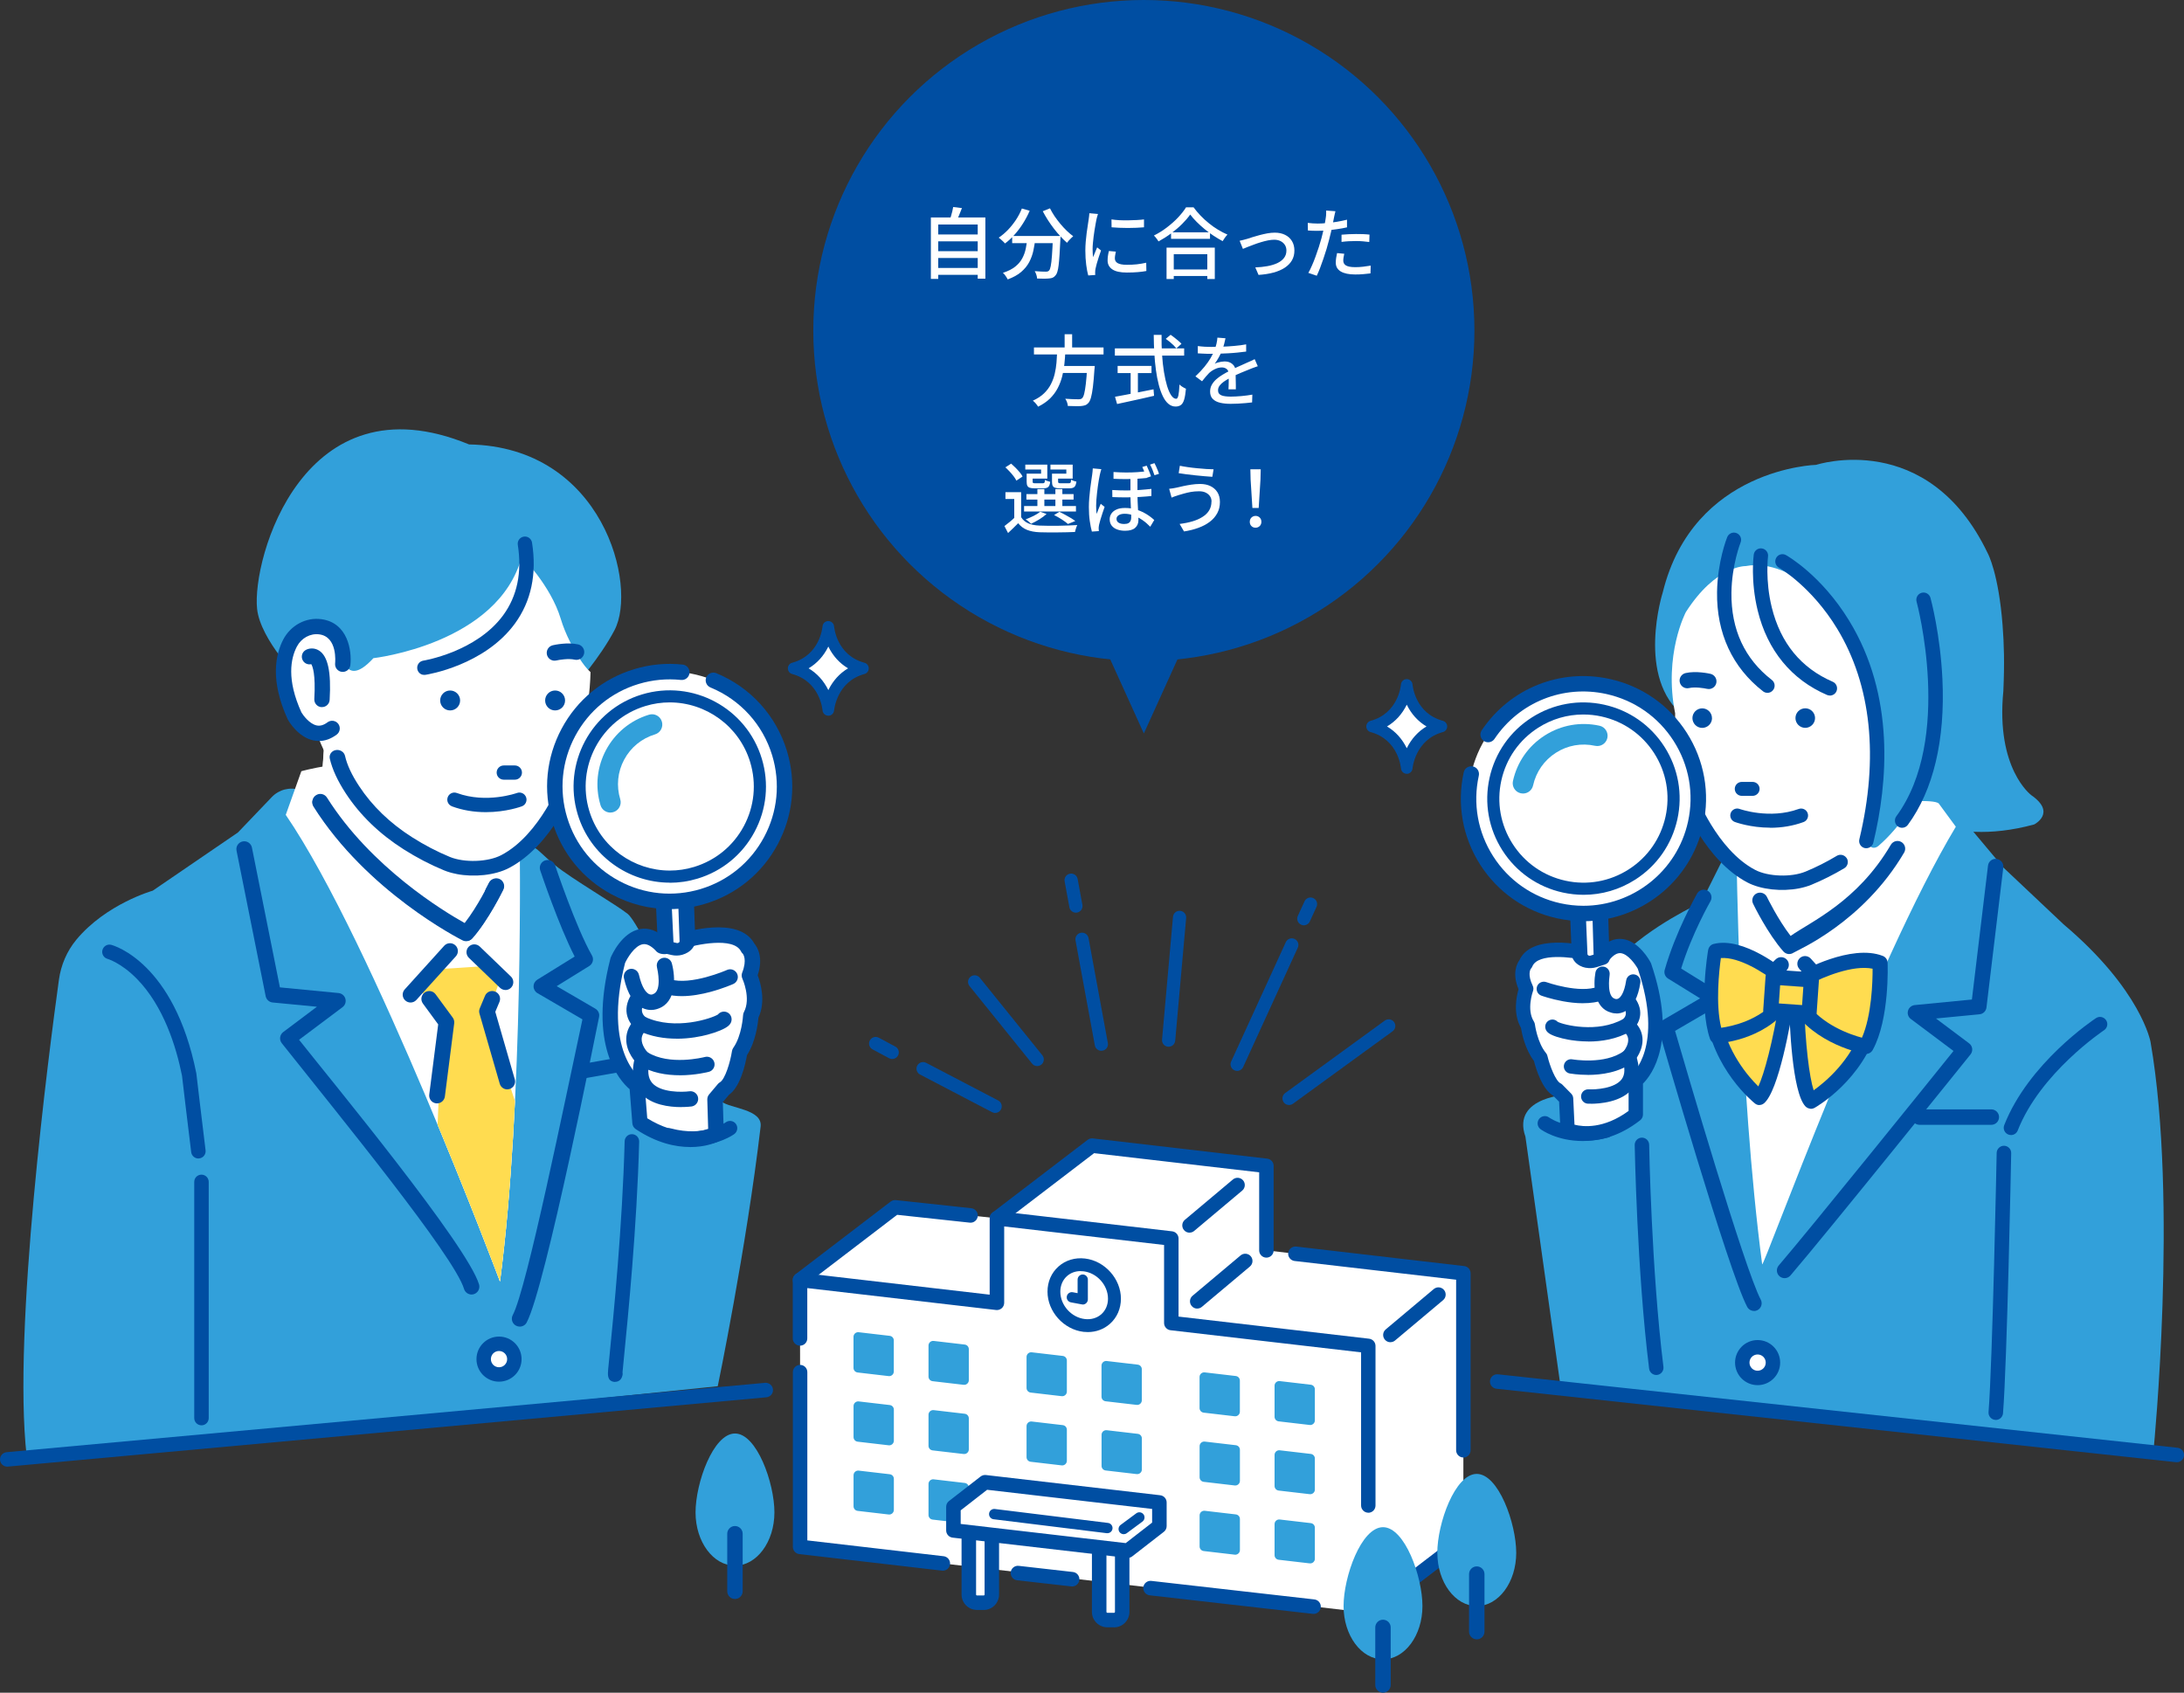 <?xml version="1.0" encoding="UTF-8"?>
<svg id="_レイヤー_2" data-name="レイヤー 2" xmlns="http://www.w3.org/2000/svg" xmlns:xlink="http://www.w3.org/1999/xlink" viewBox="0 0 451.31 349.79">
  <rect x="0" y="0" width="451.31" height="349.79" fill="#333333" stroke="none"/>
  <defs>
    <style>
      .cls-1 {
        fill: none;
      }

      .cls-2 {
        fill: #32a0da;
      }

      .cls-3 {
        fill: #fff;
      }

      .cls-4 {
        fill: #004ea2;
      }

      .cls-5 {
        clip-path: url(#clippath);
      }

      .cls-6 {
        fill: #ffdc50;
      }
    </style>
    <clipPath id="clippath">
      <path class="cls-1" d="M107.39,172.89s.87,54.35-4.07,91.94c0,0-26.22-70.03-44.27-96.44l3.22-9.02s34.15-9.67,45.11,13.53Z"/>
    </clipPath>
  </defs>
  <g id="_イラスト" data-name="イラスト">
    <g>
      <g>
        <path class="cls-2" d="M419.73,164.3s-7.34-5.42-5.75-21.5c.26-5.89.14-9.65-.16-13.6-.82-10.71-3.02-14.77-3.02-14.77-12.36-25.98-35.5-18.37-35.5-18.37,0,0-25.35.64-31.69,26.31,0,0-5.7,17.85,4.44,25.67l35.23,18.33,9.05-6.95.09,7.05s9.34,8.96,27.93,3.9c0,0,4.71-2.39-.63-6.07Z"/>
        <path class="cls-2" d="M426.34,190.93l-12.36-11.66-7.46-8.9c-.68-.82-1.73-1.24-2.79-1.13l-13.52,1.41-33.91,6.34-4.75,9.51s-10.73,4.88-17.09,11.63l-9.93,28s-12.27.31-9.31,8.76l7.19,51.13,122.64,13.29s5.06-51.02-.65-83.98c0,0-1.9-10.77-18.07-24.4Z"/>
        <path class="cls-3" d="M358.84,175.92s.43,48.38,5.3,85.35c.26.81,23.02-62.13,40.02-90.43l-3.42-4.65c-.39-1.1-7.45-.45-8.59-.7-7.17-1.59-24.23.57-33.31,10.43Z"/>
        <path class="cls-4" d="M362.45,270.9c-.57,0-1.13-.31-1.41-.85-3.84-7.24-17.71-55.3-18.3-57.34-.2-.7.1-1.45.73-1.82l7.85-4.58-6.62-4.09c-.61-.37-.89-1.11-.7-1.79,2.23-7.87,6.48-15.36,6.65-15.7.39-.79,1.35-1.11,2.14-.71.79.39,1.11,1.35.71,2.14-.04.08-3.89,6.77-6.1,13.99l7.84,4.85c.48.29.76.82.76,1.38,0,.56-.31,1.07-.79,1.36l-9.07,5.29c2.21,7.61,14.35,49.2,17.71,55.54.41.78.12,1.74-.66,2.16-.24.13-.49.19-.74.19Z"/>
        <path class="cls-4" d="M368.78,264.13c-.37,0-.74-.13-1.04-.38-.67-.57-.75-1.58-.17-2.25,6.7-7.82,30.81-37.73,36.11-44.32l-8.82-6.61c-.53-.39-.76-1.07-.58-1.71.18-.63.73-1.09,1.38-1.16l11.82-1.15,3.33-27.67c.1-.87.89-1.5,1.77-1.39.87.11,1.5.9,1.39,1.77l-3.48,28.94c-.09.74-.68,1.33-1.43,1.4l-9,.87,6.85,5.14c.35.26.57.65.63,1.08.05.43-.07.86-.34,1.2-.3.37-29.67,36.89-37.21,45.68-.32.37-.76.56-1.21.56Z"/>
        <path class="cls-4" d="M411.5,232.44h-14.84c-.88,0-1.6-.71-1.6-1.59,0-.88.71-1.6,1.59-1.6h14.84c.88,0,1.6.71,1.6,1.59,0,.88-.71,1.6-1.59,1.6Z"/>
        <path class="cls-4" d="M361.73,207.09c-.42,0-.84-.16-1.15-.49-.61-.63-.59-1.64.04-2.26l6.33-6.1c.63-.61,1.64-.59,2.26.04.61.63.59,1.64-.04,2.26l-6.33,6.1c-.31.3-.71.45-1.11.45Z"/>
        <path class="cls-4" d="M381.03,209.62c-.43,0-.87-.18-1.18-.52l-8.03-8.87c-.59-.65-.54-1.66.11-2.25.65-.59,1.66-.54,2.25.11l8.03,8.87c.59.65.54,1.66-.11,2.25-.31.28-.69.41-1.07.41Z"/>
        <g>
          <path class="cls-3" d="M353.96,209.35c1.36,10.89,9.62,17.45,9.62,17.45,2.82-2.29,5.67-20.12,5.67-20.12-.13-5.69-15.3,2.67-15.3,2.67Z"/>
          <path class="cls-6" d="M353.96,209.35c1.36,10.89,9.62,17.45,9.62,17.45,2.82-2.29,5.67-20.12,5.67-20.12-.13-5.69-15.3,2.67-15.3,2.67Z"/>
          <path class="cls-4" d="M363.47,228.36c-.29-.02-.57-.13-.81-.32-.36-.28-8.77-7.09-10.2-18.49-.08-.65.23-1.28.79-1.59,2.82-1.55,12.3-6.45,15.93-4.25.98.6,1.54,1.63,1.57,2.92,0,.1,0,.2-.02.29-.69,4.32-3.18,18.63-6.24,21.1-.3.24-.67.35-1.03.33ZM355.61,210.22c1.25,7.16,5.63,12.22,7.74,14.29,1.21-2.57,3-9.2,4.4-17.9-.02-.14-.05-.17-.08-.18-1.39-.84-7.14,1.22-12.05,3.8Z"/>
        </g>
        <g>
          <path class="cls-3" d="M371.25,206.82s.39,18.06,2.97,20.73c0,0,9.45-5.32,12.41-15.9,0,0-14.43-10.44-15.38-4.83Z"/>
          <path class="cls-6" d="M371.25,206.82s.39,18.06,2.97,20.73c0,0,9.45-5.32,12.41-15.9,0,0-14.43-10.44-15.38-4.83Z"/>
          <path class="cls-4" d="M374.11,229.11c-.38-.03-.74-.19-1.02-.47-2.79-2.89-3.31-17.4-3.41-21.78,0-.1,0-.2.02-.29.21-1.27.94-2.21,2.04-2.66,4.05-1.66,13.12,4.54,15.8,6.48.53.38.76,1.06.59,1.69-3.1,11.08-12.74,16.62-13.15,16.85-.27.15-.58.22-.88.2ZM372.81,206.96c.2,8.81,1.09,15.63,1.97,18.35,2.47-1.76,7.71-6.15,10.01-13.04-4.69-3.25-10.32-6.12-11.87-5.48-.03.01-.08.03-.11.17Z"/>
        </g>
        <g>
          <path class="cls-3" d="M368.23,202s-8.19-6.9-13.85-5.4c0,0-1.9,10.98.29,17.46,0,0,8.87-.36,13.92-6.97l-.37-5.09Z"/>
          <path class="cls-6" d="M368.23,202s-8.19-6.9-13.85-5.4c0,0-1.9,10.98.29,17.46,0,0,8.87-.36,13.92-6.97l-.37-5.09Z"/>
          <path class="cls-4" d="M354.56,215.62c-.55-.04-1.03-.42-1.22-1-2.31-6.81-.44-17.83-.36-18.29.11-.61.53-1.1,1.08-1.25,6.24-1.65,14.68,5.38,15.04,5.68.31.26.51.66.54,1.1l.37,5.09c.03.41-.09.82-.33,1.14-5.4,7.06-14.58,7.52-14.97,7.53-.05,0-.1,0-.14,0ZM355.61,197.97c-.37,2.65-1.13,9.56.07,14.42,2.29-.32,7.83-1.51,11.44-5.81l-.27-3.72c-2.31-1.82-7.47-5.17-11.24-4.88Z"/>
        </g>
        <g>
          <path class="cls-3" d="M372.64,202.31s9.94-5.63,15.87-3.31c0,0,.46,11.14-2.89,17.23,0,0-9.6-1.66-14.13-8.94l1.15-4.98Z"/>
          <path class="cls-6" d="M372.64,202.31s9.94-5.63,15.87-3.31c0,0,.46,11.14-2.89,17.23,0,0-9.6-1.66-14.13-8.94l1.15-4.98Z"/>
          <path class="cls-4" d="M385.51,217.79c-.05,0-.1-.01-.16-.02-.42-.07-10.35-1.87-15.19-9.65-.22-.35-.29-.77-.2-1.18l1.15-4.98c.1-.43.37-.79.75-1.01.43-.24,10.66-5.97,17.21-3.41.58.23.97.77.99,1.39.02.47.43,11.65-3.08,18.05-.3.54-.88.85-1.48.81ZM373.16,207c3.3,4.79,9.15,6.78,11.6,7.44,2.02-4.63,2.21-11.58,2.2-14.26-4.07-.84-10.18,1.72-12.96,3.18l-.84,3.65Z"/>
        </g>
        <g>
          <rect class="cls-3" x="366.15" y="202.2" width="7.93" height="6.9" transform="translate(15.35 -25.47) rotate(4.02)"/>
          <rect class="cls-6" x="366.15" y="202.2" width="7.93" height="6.9" transform="translate(15.35 -25.47) rotate(4.02)"/>
          <path class="cls-4" d="M373.72,210.93l-7.91-.56c-.86-.06-1.51-.81-1.45-1.67l.48-6.88c.06-.86.81-1.51,1.67-1.45l7.91.56c.86.06,1.51.81,1.45,1.67l-.48,6.88c-.06.86-.81,1.51-1.67,1.45ZM367.59,207.36l4.8.34.26-3.76-4.8-.34-.26,3.76Z"/>
        </g>
        <path class="cls-2" d="M149.17,227.67l-1.35-3.06s-15.02-33.29-18.1-35.75c-2.46-1.96-11.58-7.26-15-10.05-5.29-4.32-3.03-4.23-9.27-3.35l-2,1.32-41.48-13.53c-2.05-.67-4.3-.1-5.79,1.45l-7.01,7.33-17.61,12.03s-9.63,2.71-15.8,10.15c-1.94,2.35-3.16,5.21-3.58,8.23-2.01,14.53-9.62,72.63-6.67,98.41l35.49-3.39,107.32-11s5.9-28.44,8.86-53.66c.42-3.59-6.29-3.74-8.03-5.14Z"/>
        <path class="cls-3" d="M107.39,172.89s.87,54.35-4.07,91.94c0,0-26.22-70.03-44.27-96.44l3.22-9.02s34.15-9.67,45.11,13.53Z"/>
        <path class="cls-3" d="M66.14,165.81l1.5-21.05,32.01,26.2s3.22,12.24-2.57,21.91c0,0-19.98-9.66-30.94-27.06Z"/>
        <path class="cls-4" d="M96.32,194.5c.45,0,.9-.19,1.22-.55,3.33-3.78,6.25-9.78,6.38-10.03.39-.81.05-1.78-.75-2.17-.81-.39-1.78-.05-2.17.75-.03.05-2.37,4.86-5.07,8.32-4.23-2.36-19.33-11.46-28.4-25.87-.48-.76-1.48-.98-2.24-.51-.76.48-.99,1.48-.51,2.24,11.07,17.58,30.02,27.24,30.82,27.65.23.12.48.17.73.17Z"/>
        <path class="cls-4" d="M112.52,144.9c0,1.14.92,2.06,2.06,2.06,1.14,0,2.06-.92,2.06-2.06,0-1.14-.92-2.06-2.06-2.06-1.14,0-2.06.92-2.06,2.06Z"/>
        <path class="cls-4" d="M107.41,274.14c.58,0,1.14-.31,1.43-.86,3.93-7.42,14.53-61.13,14.95-63.1.15-.69-.16-1.39-.77-1.74l-7.98-4.65,6.73-4.17c.74-.46.99-1.43.55-2.18-3.32-5.8-7.56-18.48-7.61-18.61-.28-.85-1.2-1.31-2.05-1.03-.85.28-1.31,1.2-1.03,2.05.17.49,3.82,11.39,7.12,17.82l-7.72,4.78c-.48.3-.78.83-.77,1.4,0,.57.31,1.09.8,1.38l9.3,5.42c-3.64,16.89-11.49,55.62-14.4,61.11-.42.79-.12,1.77.68,2.19.24.13.5.19.76.19Z"/>
        <path class="cls-4" d="M97.43,267.51c.15,0,.31-.02.47-.07.86-.26,1.34-1.16,1.09-2.02-2.44-8.13-30.46-42.03-37.19-50.55l8.98-6.74c.54-.4.77-1.09.59-1.74-.18-.64-.74-1.11-1.41-1.18l-12.12-1.17-5.78-28.89c-.18-.88-1.03-1.45-1.91-1.27-.88.18-1.45,1.03-1.27,1.91l6.02,30.07c.14.7.72,1.23,1.43,1.3l9.16.88-6.96,5.23c-.35.26-.58.66-.64,1.09-.06.43.07.87.34,1.22,11.9,14.99,35.62,43.97,37.66,50.77.21.7.86,1.16,1.55,1.16Z"/>
        <g class="cls-5">
          <polygon class="cls-3" points="100.3 199.64 90.31 200.29 87.09 204.8 91.28 211.24 90.32 235.09 104.83 269.56 108.36 233.47 100.63 209.95 103.2 202.86 100.3 199.64"/>
          <polygon class="cls-6" points="100.3 199.64 90.31 200.29 87.09 204.8 91.28 211.24 90.32 235.09 104.83 269.56 108.36 233.47 100.63 209.95 103.2 202.86 100.3 199.64"/>
        </g>
        <path class="cls-4" d="M104.45,204.59c.43,0,.85-.17,1.17-.5.62-.65.6-1.67-.04-2.29l-6.44-6.2c-.65-.62-1.67-.6-2.29.04s-.6,1.67.04,2.29l6.44,6.2c.31.3.72.45,1.12.45Z"/>
        <path class="cls-4" d="M84.84,207.17c.44,0,.88-.18,1.2-.53l8.16-9.02c.6-.66.55-1.69-.12-2.29-.66-.6-1.69-.55-2.29.11l-8.16,9.02c-.6.66-.55,1.69.12,2.29.31.28.7.42,1.09.42Z"/>
        <path class="cls-4" d="M90.32,228.01c.8,0,1.5-.6,1.61-1.42l1.93-15.14c.05-.41-.06-.83-.3-1.16l-3.55-4.83c-.53-.72-1.54-.88-2.27-.35-.72.53-.88,1.55-.35,2.27l3.16,4.31-1.85,14.5c-.11.89.52,1.7,1.4,1.81.07,0,.14.01.21.01Z"/>
        <path class="cls-4" d="M104.82,225.11c.15,0,.3-.02.45-.06.86-.25,1.36-1.15,1.11-2.01l-4.03-13.95.86-2.05c.35-.83-.04-1.78-.87-2.12-.83-.35-1.78.04-2.12.87l-1.08,2.58c-.14.34-.17.72-.06,1.08l4.19,14.5c.21.71.85,1.17,1.56,1.17Z"/>
        <path class="cls-4" d="M114.47,136.7c.12,0,.24-.01.36-.04.63-.14,2.54-.46,3.78-.17.87.2,1.74-.34,1.94-1.21.2-.87-.34-1.74-1.21-1.94-2.2-.51-4.94.1-5.24.17-.87.2-1.41,1.07-1.21,1.94.17.75.84,1.25,1.57,1.25Z"/>
        <path class="cls-4" d="M1.5,303.08c-.77,0-1.42-.58-1.49-1.36-.08-.82.53-1.55,1.36-1.63l156.73-14.33c.82-.07,1.55.53,1.63,1.36.08.82-.53,1.55-1.36,1.63L1.64,303.07s-.09,0-.14,0Z"/>
        <polygon class="cls-3" points="261.7 258.39 261.69 240.92 225.66 236.74 206.02 251.76 201.96 251.32 200.57 251.17 184.97 249.49 165.32 264.5 282.76 333.29 302.4 318.28 302.39 263.12 261.7 258.39"/>
        <path class="cls-4" d="M261.7,259.89c-.83,0-1.5-.67-1.5-1.5v-16.13s-34.11-3.96-34.11-3.96l-19.16,14.64c-.66.5-1.6.38-2.1-.28-.5-.66-.38-1.6.28-2.1l19.64-15.01c.31-.24.7-.34,1.08-.3l36.03,4.18c.76.09,1.33.73,1.33,1.49v17.47c0,.83-.67,1.5-1.5,1.5Z"/>
        <path class="cls-4" d="M302.4,301.19c-.83,0-1.5-.67-1.5-1.5v-35.24s-33.38-3.87-33.38-3.87c-.82-.1-1.41-.84-1.32-1.66.1-.82.84-1.41,1.66-1.32l34.7,4.03c.76.09,1.33.73,1.33,1.49v36.58c0,.83-.67,1.5-1.49,1.5Z"/>
        <path class="cls-4" d="M282.76,334.79c-.26,0-.52-.07-.76-.21l-117.44-68.79c-.43-.25-.71-.7-.74-1.2-.03-.5.19-.98.59-1.28l19.64-15.01c.31-.23.69-.34,1.07-.3l15.6,1.68c.82.09,1.42.83,1.33,1.65-.09.82-.83,1.42-1.65,1.33l-15.01-1.62-17.39,13.29,114.64,67.15,18.84-14.4c.66-.5,1.6-.38,2.1.28.5.66.38,1.6-.28,2.1l-19.64,15.01c-.27.2-.59.31-.91.31Z"/>
        <polygon class="cls-3" points="242.05 273.41 242.05 255.94 206.02 251.76 206.02 269.22 165.32 264.5 165.33 279.75 165.33 282.29 165.33 285.77 165.33 319.66 282.76 333.29 282.75 278.13 242.05 273.41"/>
        <path class="cls-4" d="M194.83,324.58c-.06,0-.12,0-.17-.01l-29.49-3.42c-.76-.09-1.33-.73-1.33-1.49v-36.11c0-.83.67-1.5,1.49-1.5.83,0,1.5.67,1.5,1.5v34.77s28.17,3.27,28.17,3.27c.82.1,1.41.84,1.32,1.66-.09.76-.74,1.33-1.49,1.33Z"/>
        <path class="cls-4" d="M282.76,312.6c-.83,0-1.5-.67-1.5-1.5v-31.64s-39.38-4.57-39.38-4.57c-.76-.09-1.33-.73-1.33-1.49v-16.13s-33.04-3.83-33.04-3.83v15.78c0,.43-.18.84-.5,1.12-.32.28-.75.42-1.17.37l-39.02-4.53v10.4c0,.83-.67,1.5-1.5,1.5-.83,0-1.5-.67-1.5-1.5v-12.08c0-.43.18-.84.5-1.12.32-.28.75-.42,1.17-.37l39.02,4.53v-15.78c0-.43.18-.84.5-1.12.32-.28.75-.42,1.17-.37l36.03,4.18c.76.09,1.33.73,1.33,1.49v16.13s39.37,4.57,39.37,4.57c.76.09,1.33.73,1.33,1.49v32.98c0,.83-.67,1.5-1.49,1.5Z"/>
        <path class="cls-4" d="M271.44,333.5c-.06,0-.11,0-.17,0l-33.69-3.83c-.82-.09-1.41-.84-1.32-1.66.09-.82.84-1.41,1.66-1.32l33.69,3.83c.82.09,1.41.84,1.32,1.66-.09.77-.74,1.33-1.49,1.33Z"/>
        <path class="cls-4" d="M221.55,327.83c-.06,0-.11,0-.17,0l-11.2-1.27c-.82-.09-1.41-.84-1.32-1.66.09-.82.84-1.42,1.66-1.32l11.2,1.27c.82.09,1.41.84,1.32,1.66-.09.77-.74,1.33-1.49,1.33Z"/>
        <g>
          <path class="cls-3" d="M230.29,268.36c0,3.46-2.8,5.93-6.26,5.53-3.46-.4-6.26-3.53-6.26-6.98,0-3.46,2.8-5.93,6.26-5.53,3.46.4,6.26,3.53,6.26,6.98Z"/>
          <path class="cls-4" d="M224.78,275.27c-.29,0-.59-.02-.89-.05-4.1-.48-7.43-4.2-7.43-8.3,0-2.05.8-3.89,2.26-5.19,1.47-1.31,3.42-1.9,5.48-1.66,4.1.48,7.43,4.2,7.43,8.3,0,2.05-.8,3.89-2.26,5.19-1.26,1.12-2.86,1.71-4.58,1.71ZM223.3,262.67c-1.08,0-2.06.36-2.82,1.04-.88.79-1.37,1.93-1.37,3.21,0,2.8,2.28,5.34,5.08,5.66,1.3.15,2.5-.21,3.4-1,.88-.79,1.37-1.93,1.37-3.21,0-2.8-2.28-5.34-5.08-5.66-.19-.02-.39-.03-.58-.03Z"/>
        </g>
        <g>
          <path class="cls-2" d="M183.64,284.37l-6.43-.75c-.48-.06-.84-.46-.84-.95v-6.42c0-.57.5-1.01,1.06-.95l6.43.75c.48.06.84.46.84.95v6.42c0,.57-.5,1.01-1.06.95Z"/>
          <path class="cls-2" d="M199.14,286.17l-6.43-.75c-.48-.06-.84-.46-.84-.95v-6.42c0-.57.5-1.01,1.06-.95l6.43.75c.48.06.84.46.84.95v6.42c0,.57-.5,1.01-1.06.95Z"/>
        </g>
        <g>
          <path class="cls-2" d="M183.65,298.67l-6.43-.75c-.48-.06-.84-.46-.84-.95v-6.42c0-.57.5-1.01,1.06-.95l6.43.75c.48.06.84.46.84.95v6.42c0,.57-.5,1.01-1.06.95Z"/>
          <path class="cls-2" d="M199.14,300.47l-6.43-.75c-.48-.06-.84-.46-.84-.95v-6.42c0-.57.5-1.01,1.06-.95l6.43.75c.48.06.84.46.84.95v6.42c0,.57-.5,1.01-1.06.95Z"/>
        </g>
        <g>
          <path class="cls-2" d="M183.65,312.97l-6.43-.75c-.48-.06-.84-.46-.84-.95v-6.42c0-.57.5-1.01,1.06-.95l6.43.75c.48.06.84.46.84.95v6.42c0,.57-.5,1.01-1.06.95Z"/>
          <path class="cls-2" d="M199.14,314.77l-6.43-.75c-.48-.06-.84-.46-.84-.95v-6.42c0-.57.5-1.01,1.06-.95l6.43.75c.48.06.84.46.84.95v6.42c0,.57-.5,1.01-1.06.95Z"/>
        </g>
        <g>
          <path class="cls-2" d="M219.4,288.52l-6.43-.75c-.48-.06-.84-.46-.84-.95v-6.42c0-.57.5-1.01,1.06-.95l6.43.75c.48.06.84.46.84.95v6.42c0,.57-.5,1.01-1.06.95Z"/>
          <path class="cls-2" d="M234.89,290.32l-6.43-.75c-.48-.06-.84-.46-.84-.95v-6.42c0-.57.5-1.01,1.06-.95l6.43.75c.48.06.84.46.84.95v6.42c0,.57-.5,1.01-1.06.95Z"/>
        </g>
        <g>
          <path class="cls-2" d="M219.4,302.82l-6.43-.75c-.48-.06-.84-.46-.84-.95v-6.42c0-.57.5-1.01,1.06-.95l6.43.75c.48.06.84.46.84.95v6.42c0,.57-.5,1.01-1.06.95Z"/>
          <path class="cls-2" d="M234.9,304.62l-6.43-.75c-.48-.06-.84-.46-.84-.95v-6.42c0-.57.5-1.01,1.06-.95l6.43.75c.48.06.84.46.84.95v6.42c0,.57-.5,1.01-1.06.95Z"/>
        </g>
        <g>
          <path class="cls-2" d="M255.15,292.67l-6.43-.75c-.48-.06-.84-.46-.84-.95v-6.42c0-.57.5-1.01,1.06-.95l6.43.75c.48.06.84.46.84.95v6.42c0,.57-.5,1.01-1.06.95Z"/>
          <path class="cls-2" d="M270.65,294.47l-6.43-.75c-.48-.06-.84-.46-.84-.95v-6.42c0-.57.5-1.01,1.06-.95l6.43.75c.48.06.84.46.84.95v6.42c0,.57-.5,1.01-1.06.95Z"/>
        </g>
        <g>
          <path class="cls-2" d="M255.16,306.97l-6.43-.75c-.48-.06-.84-.46-.84-.95v-6.42c0-.57.5-1.01,1.06-.95l6.43.75c.48.06.84.46.84.95v6.42c0,.57-.5,1.01-1.06.95Z"/>
          <path class="cls-2" d="M270.65,308.77l-6.43-.75c-.48-.06-.84-.46-.84-.95v-6.42c0-.57.5-1.01,1.06-.95l6.43.75c.48.06.84.46.84.95v6.42c0,.57-.5,1.01-1.06.95Z"/>
        </g>
        <g>
          <path class="cls-2" d="M255.16,321.27l-6.43-.75c-.48-.06-.84-.46-.84-.95v-6.42c0-.57.5-1.01,1.06-.95l6.43.75c.48.06.84.46.84.95v6.42c0,.57-.5,1.01-1.06.95Z"/>
          <path class="cls-2" d="M270.65,323.07l-6.43-.75c-.48-.06-.84-.46-.84-.95v-6.42c0-.57.5-1.01,1.06-.95l6.43.75c.48.06.84.46.84.95v6.42c0,.57-.5,1.01-1.06.95Z"/>
        </g>
        <path class="cls-4" d="M245.81,254.73c-.43,0-.85-.18-1.15-.54-.53-.63-.45-1.58.18-2.11l9.93-8.34c.63-.53,1.58-.45,2.11.18.53.63.45,1.58-.18,2.11l-9.93,8.34c-.28.24-.62.35-.96.35Z"/>
        <path class="cls-4" d="M247.4,270.42c-.43,0-.85-.18-1.15-.54-.53-.63-.45-1.58.18-2.11l9.93-8.34c.63-.53,1.58-.45,2.11.18.53.63.45,1.58-.18,2.11l-9.93,8.34c-.28.24-.62.35-.96.35Z"/>
        <path class="cls-4" d="M287.32,277.37c-.43,0-.85-.18-1.15-.54-.53-.63-.45-1.58.18-2.11l9.93-8.34c.63-.53,1.58-.45,2.11.18.53.63.45,1.58-.18,2.11l-9.93,8.34c-.28.24-.62.35-.96.35Z"/>
        <g>
          <path class="cls-3" d="M200.2,313.13h4.75v16.38c0,.93-.76,1.69-1.69,1.69h-1.38c-.93,0-1.69-.76-1.69-1.69v-16.38h0Z"/>
          <path class="cls-4" d="M203.27,332.69h-1.38c-1.76,0-3.19-1.43-3.19-3.18v-16.38c0-.83.67-1.5,1.5-1.5h4.75c.83,0,1.5.67,1.5,1.5v16.38c0,1.76-1.43,3.19-3.18,3.19ZM201.7,314.63v14.88c0,.1.09.19.19.19h1.38c.1,0,.19-.08.19-.19v-14.88s-1.76,0-1.76,0Z"/>
        </g>
        <g>
          <path class="cls-3" d="M227.14,316.71h4.75v16.38c0,.93-.76,1.69-1.69,1.69h-1.38c-.93,0-1.69-.76-1.69-1.69v-16.38h0Z"/>
          <path class="cls-4" d="M230.21,336.28h-1.38c-1.76,0-3.19-1.43-3.19-3.18v-16.38c0-.83.67-1.5,1.5-1.5h4.75c.83,0,1.5.67,1.5,1.5v16.38c0,1.76-1.43,3.19-3.18,3.19ZM228.64,318.21v14.88c0,.1.09.19.19.19h1.38c.1,0,.19-.08.19-.19v-14.88s-1.76,0-1.76,0Z"/>
        </g>
        <g>
          <polygon class="cls-3" points="203.55 306.3 197.02 311.37 197.02 316.26 233.05 320.44 239.58 315.37 239.58 310.48 203.55 306.3"/>
          <path class="cls-4" d="M233.05,321.94c-.06,0-.12,0-.17-.01l-36.03-4.18c-.76-.09-1.33-.73-1.33-1.49v-4.89c0-.46.21-.9.58-1.18l6.53-5.07c.31-.24.7-.35,1.09-.31l36.03,4.18c.76.09,1.33.73,1.33,1.49v4.89c0,.46-.21.9-.58,1.18l-6.53,5.07c-.26.21-.59.32-.92.32ZM198.52,314.92l34.1,3.96,5.46-4.24v-2.82s-34.1-3.96-34.1-3.96l-5.46,4.25v2.82Z"/>
        </g>
        <path class="cls-4" d="M232.21,317.04c-.33,0-.65-.15-.86-.43-.35-.47-.25-1.14.22-1.49l3.24-2.4c.47-.35,1.14-.25,1.49.22.35.47.25,1.14-.22,1.49l-3.24,2.4c-.19.14-.41.21-.63.21Z"/>
        <path class="cls-4" d="M228.83,316.83s-.09,0-.13,0l-23.38-2.88c-.58-.07-1-.6-.93-1.19.07-.58.6-1,1.19-.93l23.38,2.88c.58.07,1,.6.93,1.19-.07.54-.52.93-1.05.93Z"/>
        <path class="cls-4" d="M223.75,269.57c-.07,0-.13,0-.2-.02l-2.25-.42c-.58-.11-.96-.66-.85-1.24.11-.58.66-.96,1.24-.85l.99.19v-2.8c0-.59.48-1.06,1.06-1.06.59,0,1.06.48,1.06,1.06v4.08c0,.32-.14.62-.38.82-.19.16-.43.25-.68.25Z"/>
        <path class="cls-4" d="M449.82,302.16c-.05,0-.11,0-.16,0l-140.43-15.18c-.82-.09-1.42-.83-1.33-1.65.09-.82.83-1.42,1.65-1.33l140.43,15.18c.82.09,1.42.83,1.33,1.65-.08.77-.73,1.34-1.49,1.34Z"/>
        <g>
          <path class="cls-2" d="M297.01,320.89c0-6.08,3.65-16.31,8.15-16.31,4.5,0,8.15,10.22,8.16,16.3,0,6.08-3.65,11.01-8.15,11.01-4.5,0-8.15-4.93-8.15-11Z"/>
          <path class="cls-4" d="M305.17,338.77c-.88,0-1.6-.71-1.6-1.59v-11.89c0-.88.71-1.6,1.59-1.6.88,0,1.6.71,1.6,1.59v11.89c0,.88-.71,1.6-1.59,1.6Z"/>
        </g>
        <g>
          <path class="cls-2" d="M277.64,331.9c0-6.08,3.65-16.31,8.15-16.31,4.5,0,8.15,10.22,8.15,16.3,0,6.08-3.65,11.01-8.15,11.01-4.5,0-8.15-4.93-8.15-11Z"/>
          <path class="cls-4" d="M285.79,349.79c-.88,0-1.6-.71-1.6-1.59v-11.89c0-.88.71-1.6,1.59-1.6.88,0,1.6.71,1.6,1.59v11.89c0,.88-.71,1.6-1.59,1.6Z"/>
        </g>
        <g>
          <path class="cls-2" d="M143.73,312.54c0-6.08,3.65-16.31,8.15-16.31,4.5,0,8.15,10.22,8.15,16.3,0,6.08-3.65,11.01-8.15,11.01s-8.15-4.93-8.15-11Z"/>
          <path class="cls-4" d="M151.88,330.43c-.88,0-1.6-.71-1.6-1.59v-11.89c0-.88.71-1.6,1.59-1.6.88,0,1.6.71,1.6,1.59v11.89c0,.88-.71,1.6-1.59,1.6Z"/>
        </g>
        <path class="cls-4" d="M332.3,204.99c-.22,0-.44-.05-.64-.15-.75-.36-1.07-1.25-.71-2,.04-.09,1.1-2.3,3.21-6.11.4-.72,1.31-.99,2.04-.58.72.4.99,1.32.58,2.04-2.07,3.72-3.11,5.92-3.13,5.94-.26.54-.79.86-1.36.86Z"/>
        <g>
          <path class="cls-3" d="M132.25,232.01l-.62-7.75s-9.11-5.73-3.96-25.8c0,0,3.7-8.65,9-3.11,0,0,.46.84,3.87-.79,0,0,11.47-3.76,14.01,1.32,0,0,1.88,1.66.31,5.67,0,0,2.2,4.69.29,8.31,0,0-.22,4.61-2.31,7.56,0,0-.98,6.25-3.26,7.58l-1.82,2.16.21,7.13s-6.69,3.69-15.71-2.31Z"/>
          <g>
            <path class="cls-4" d="M131.48,233.17c-.36-.24-.59-.63-.62-1.05l-.57-7.12c-2.1-1.75-8.59-8.87-3.97-26.88.02-.07.04-.14.07-.2.22-.52,2.27-5.07,5.89-5.73,1.79-.32,3.54.34,5.2,1.99.29-.03,1.02-.17,2.47-.86.05-.03.11-.05.17-.07,1.28-.42,12.47-3.89,15.61,1.84.57.67,1.9,2.75.65,6.44.56,1.44,1.77,5.34.16,8.72-.09,1.11-.52,4.92-2.36,7.72-.28,1.6-1.3,6.47-3.66,8.11l-1.34,1.59.2,6.6c.02.52-.26,1.01-.72,1.27-.09.05-.87.47-2.18.81-2.89.76-8.37,1.21-14.98-3.18ZM146.35,227.22c-.01-.34.11-.68.33-.94l1.82-2.16c.1-.12.23-.23.37-.31,1.16-.67,2.23-4.33,2.58-6.58.03-.21.12-.42.24-.59,1.83-2.57,2.05-6.78,2.05-6.82,0-.21.06-.41.16-.59,1.56-2.95-.3-7.03-.32-7.06-.16-.35-.18-.75-.04-1.11,1.15-2.94.08-4.1.07-4.11-.13-.12-.24-.26-.32-.42-1.62-3.22-9.49-1.53-12.24-.64-2.83,1.33-4.67,1.46-5.48.36-1-1.02-1.95-1.46-2.81-1.31-1.76.33-3.31,2.96-3.78,3.99-4.73,18.58,3.31,24.11,3.38,24.15.37.24.61.63.65,1.07l.56,7.06c6.29,3.93,11.14,2.85,12.95,2.2l-.19-6.19ZM137.9,194.68s0,0,0,0c0,0,0,0,0,0ZM137.9,194.67s0,0,0,0t0,0ZM137.9,194.67h0s0,0,0,0Z"/>
            <path class="cls-4" d="M142.6,237.03c-2.95,0-6.85-.79-11.23-3.7h0c-.41-.27-.66-.71-.7-1.2l-.56-7.05c-2.18-1.86-8.58-9.09-3.97-27.02.02-.08.05-.16.08-.23.23-.53,2.31-5.16,6.03-5.84,1.83-.33,3.61.33,5.3,1.98.3-.04,1-.2,2.32-.83.06-.03.12-.05.19-.08,1.28-.42,12.6-3.93,15.82,1.92.63.75,1.92,2.86.69,6.55.6,1.56,1.73,5.41.15,8.78-.09,1.15-.54,4.94-2.36,7.74-.34,1.94-1.37,6.53-3.71,8.18l-1.28,1.52.2,6.53c.02.6-.3,1.15-.82,1.44-.09.05-.88.48-2.23.83-.97.26-2.3.49-3.91.49ZM131.58,233.02c6.63,4.41,12.14,3.87,14.83,3.16,1.3-.34,2.06-.75,2.14-.8.4-.22.64-.64.63-1.1l-.2-6.67,1.43-1.68c2.32-1.6,3.33-6.52,3.58-7.99l.03-.07c1.82-2.76,2.24-6.54,2.33-7.63l.02-.07c1.57-3.29.41-7.09-.17-8.57l-.02-.06.02-.06c1.21-3.57-.03-5.57-.61-6.26l-.02-.03c-3.06-5.6-14.13-2.17-15.38-1.76-.05.02-.1.04-.14.06-1.46.7-2.22.85-2.53.88h-.09s-.06-.05-.06-.05c-1.62-1.6-3.31-2.25-5.03-1.94-3.52.64-5.53,5.12-5.75,5.62-.02.06-.04.12-.06.17-4.59,17.89,1.83,24.95,3.91,26.69l.06.05.57,7.2c.03.37.23.71.54.91h0ZM142.61,234.24c-2.38,0-5.52-.62-9.11-2.87l-.08-.05-.57-7.15c-.03-.38-.24-.73-.56-.93-.09-.06-8.23-5.65-3.46-24.36.03-.07,1.71-3.71,3.92-4.13.93-.17,1.93.29,2.98,1.36.76,1.03,2.53.89,5.26-.4,2.92-.94,10.82-2.62,12.49.73.07.14.16.26.28.37l.03.04c.18.21,1.06,1.46-.05,4.29-.12.31-.11.66.03.96.02.04,1.91,4.21.31,7.23-.08.16-.13.33-.14.51,0,.18-.25,4.33-2.09,6.92-.11.15-.18.33-.21.51-.29,1.85-1.33,5.94-2.68,6.72-.12.07-.23.16-.32.27l-1.82,2.16c-.19.23-.29.52-.28.82l.19,6.32-.13.05c-.79.29-2.17.65-4,.65ZM133.77,231.1c6.03,3.74,10.72,2.82,12.57,2.18l-.18-6.05c-.01-.39.12-.77.37-1.07l1.82-2.16c.12-.14.26-.26.42-.35,1.06-.61,2.13-4.14,2.49-6.45.04-.24.13-.47.27-.67,1.77-2.5,2.01-6.55,2.02-6.72.01-.23.07-.46.18-.67,1.51-2.85-.3-6.86-.32-6.9-.18-.39-.2-.85-.04-1.25,1.05-2.69.21-3.8.11-3.92-.14-.12-.26-.28-.35-.46-1.55-3.1-9.39-1.39-12.02-.55-2.9,1.37-4.82,1.47-5.69.3-.94-.95-1.83-1.38-2.62-1.23-1.68.31-3.2,2.91-3.64,3.88-4.66,18.32,3.23,23.87,3.31,23.92.42.26.69.72.73,1.22l.55,6.96ZM138.53,195.95l-.79-1.18s0-.01-.01-.02v-.05s-.02-.02-.02-.02c0-.1.08-.19.19-.19.07,0,.12.03.16.09l.02.05.44,1.33Z"/>
          </g>
        </g>
        <g>
          <path class="cls-4" d="M132.8,208.12c-1.73-.83-2.97-2.86-3.69-6.01-.17-.75.29-1.51,1.05-1.68.75-.17,1.5.3,1.68,1.05.67,2.93,1.63,3.82,2.14,4.09.41.22.75.14.84.12.01,0,.02,0,.02,0,.05-.02.1-.05.16-.06,2.16-.72.96-5.71.95-5.76h0c-.2-.75.25-1.51.99-1.71.75-.2,1.51.25,1.71.99.74,2.79.99,7.83-2.72,9.11-.09.04-.22.08-.39.13-.58.15-1.61.27-2.74-.27ZM135.94,199.87h0s0,0,0,0Z"/>
          <path class="cls-4" d="M134.54,208.71c-.54,0-1.16-.11-1.81-.42h0c-1.78-.86-3.06-2.92-3.79-6.14-.1-.42-.02-.85.2-1.21.23-.36.58-.6.99-.7.85-.19,1.7.34,1.9,1.19.66,2.86,1.56,3.71,2.04,3.97.34.18.63.13.7.11,0,0,0,0,0,0,.05-.03.11-.05.17-.07,1.9-.63.94-5.05.83-5.5,0,0,0-.02-.01-.03,0-.01,0-.03,0-.04-.2-.83.31-1.68,1.14-1.9.85-.22,1.72.28,1.94,1.13.75,2.84,1,8.01-2.84,9.34-.12.05-.26.09-.41.13-.29.08-.65.14-1.05.14ZM132.88,207.95c1.05.51,2,.42,2.61.26.13-.03.26-.08.37-.12,3.59-1.24,3.33-6.17,2.61-8.89-.17-.65-.84-1.03-1.48-.86-.64.17-1.03.83-.86,1.48,0,0,0,0,0,0,0,0,0,0,0,0,.06.26,1.22,5.21-1.07,5.98-.05.02-.09.03-.14.06-.01,0-.03.01-.04.01-.17.04-.55.1-.98-.13-.54-.28-1.54-1.21-2.23-4.22-.15-.65-.8-1.06-1.45-.91-.32.07-.58.26-.75.53-.17.28-.23.6-.16.92.71,3.09,1.92,5.07,3.59,5.88h0Z"/>
        </g>
        <g>
          <path class="cls-4" d="M146.69,204.82c2.61-.69,4.59-1.57,4.76-1.64.71-.32,1.02-1.14.71-1.85-.31-.71-1.14-1.02-1.85-.71-.07.03-7.51,3.31-11.91,1.92-.74-.23-1.52.18-1.75.92-.23.74.18,1.52.92,1.75,2.8.88,6.33.34,9.13-.4Z"/>
          <path class="cls-4" d="M140.88,205.85c-1.17,0-2.32-.13-3.37-.46-.83-.26-1.3-1.15-1.04-1.99.13-.41.41-.74.78-.93.38-.2.8-.23,1.21-.11,4.29,1.35,11.7-1.88,11.77-1.92.8-.36,1.74,0,2.1.8.36.8,0,1.74-.8,2.1-.09.04-2.12.94-4.79,1.65-1.66.44-3.78.86-5.86.86ZM137.98,202.67c-.19,0-.38.05-.56.14-.29.15-.5.4-.6.71-.2.64.16,1.32.79,1.52,2.84.89,6.48.27,9.03-.4h0c2.64-.7,4.65-1.59,4.73-1.63.61-.27.88-.99.61-1.6-.27-.61-.99-.88-1.6-.61-.07.03-7.55,3.34-12.04,1.93-.12-.04-.24-.06-.37-.06Z"/>
        </g>
        <g>
          <path class="cls-4" d="M131.98,212.81c-.06-.03-.11-.06-.16-.09-1.27-.83-3.22-3.27-1.5-6.58.36-.69,1.2-.95,1.89-.6.69.36.95,1.2.6,1.89-.86,1.66.09,2.61.49,2.9,6.25,2.92,14.06.2,15.2-.56.36-.46.98-.67,1.56-.47.73.25,1.12,1.05.87,1.78-.18.54-.62,1.03-2.17,1.68-.71.3-1.6.6-2.61.87-3.77,1-9.32,1.49-14.16-.82ZM148.27,210.17s0,0,0,0c0,0,0,0,0,0ZM148.27,210.17h0s0,0,0,0Z"/>
          <path class="cls-4" d="M139.82,214.64c-2.47,0-5.27-.4-7.93-1.67h0c-.06-.03-.12-.06-.18-.1-1.32-.86-3.34-3.4-1.56-6.82.2-.38.53-.65.93-.78.4-.13.83-.09,1.21.11.38.2.65.53.78.93.13.4.09.83-.1,1.21-.78,1.5.02,2.35.42,2.66,6.11,2.84,13.71.26,14.97-.54.42-.52,1.12-.72,1.75-.51.83.28,1.27,1.19.99,2.02-.2.58-.66,1.11-2.28,1.79-.77.32-1.68.63-2.64.88-1.28.34-3.62.83-6.37.83ZM132.06,212.64c5.5,2.63,11.65,1.44,14.03.81.94-.25,1.83-.55,2.59-.86,1.49-.62,1.9-1.08,2.07-1.56.22-.63-.12-1.32-.76-1.54-.49-.17-1.03,0-1.35.41-.01.02-.03.03-.05.04-.05.03-.11.07-.19.11.03.03.06.08.06.13,0,.02,0,.04,0,.05,0,0,0,0,0,0,0,0,0,0,0,.01,0,.01-.01.02-.02.03-.05.07-.15.1-.23.07-.06-.03-.11-.09-.11-.15-2.16.99-9.17,2.97-14.88.3-.01,0-.02-.01-.03-.02-.37-.28-1.49-1.32-.54-3.14.15-.29.18-.62.08-.92-.1-.31-.31-.56-.6-.71-.29-.15-.62-.18-.92-.08-.31.1-.56.31-.71.6-1.65,3.19.22,5.54,1.44,6.34.04.03.09.06.14.08h0Z"/>
        </g>
        <g>
          <path class="cls-4" d="M146.43,221.3c.75-.2,1.19-.96.99-1.71-.2-.75-.96-1.19-1.71-1-.07.02-7.4,1.89-12.03-1.01-.3-.32-1.31-1.54-1.28-2.87.01-.77.38-1.47,1.12-2.15.57-.52.61-1.41.08-1.98-.52-.57-1.41-.61-1.98-.08-1.32,1.22-2,2.62-2.03,4.18-.04,2.72,1.98,4.76,2.21,4.98.06.06.13.12.21.17,5.68,3.71,14.05,1.55,14.41,1.45Z"/>
          <path class="cls-4" d="M140.49,222.2c-2.73,0-5.93-.47-8.57-2.19-.09-.06-.17-.12-.24-.19-.24-.23-2.31-2.32-2.27-5.12.02-1.61.72-3.07,2.09-4.32.31-.29.72-.44,1.14-.42.42.02.82.2,1.1.51.29.31.44.72.42,1.14-.02.42-.2.81-.51,1.1-.7.64-1.05,1.3-1.06,2.02-.02,1.23.9,2.37,1.22,2.72,4.52,2.81,11.56,1.05,11.86.97.84-.22,1.71.28,1.94,1.13.22.85-.28,1.72-1.13,1.94h0c-.19.05-2.76.71-5.99.72ZM132.58,210.33c-.3,0-.59.11-.82.32-1.28,1.18-1.94,2.54-1.97,4.05-.04,2.64,1.93,4.63,2.15,4.85.06.05.12.1.18.15,5.61,3.66,13.9,1.52,14.26,1.43h0c.64-.17,1.03-.84.86-1.48-.17-.65-.83-1.03-1.48-.86-.31.08-7.52,1.89-12.18-1.03-.01,0-.03-.02-.04-.03-.32-.35-1.36-1.6-1.33-3,.02-.82.4-1.57,1.18-2.28.24-.22.38-.52.39-.84.01-.32-.1-.63-.32-.87-.22-.24-.52-.38-.84-.39-.02,0-.03,0-.05,0ZM146.43,221.3h0,0Z"/>
        </g>
        <g>
          <path class="cls-4" d="M143.05,228.43c.67-.18,1.12-.83,1.03-1.54-.1-.77-.81-1.3-1.57-1.2h0c-1.58.21-6.09.29-7.89-1.8-.92-1.06-1.08-2.69-.48-4.84.21-.74-.23-1.52-.97-1.73-.74-.21-1.52.22-1.73.97-.87,3.11-.52,5.62,1.06,7.43,3.17,3.65,10.08,2.77,10.37,2.73.06,0,.12-.02.18-.03Z"/>
          <path class="cls-4" d="M140.75,228.78c-2.4,0-6.23-.43-8.38-2.92-1.62-1.87-1.99-4.43-1.1-7.61.24-.84,1.11-1.34,1.96-1.1.41.11.75.38.95.75.21.37.26.8.14,1.21-.59,2.08-.44,3.65.44,4.67,1.75,2.02,6.17,1.94,7.72,1.73.87-.11,1.67.5,1.78,1.36.11.79-.4,1.54-1.16,1.74h0c-.06.02-.13.03-.2.04-.1.01-.95.12-2.15.12ZM143.05,228.43h0,0ZM132.79,217.47c-.53,0-1.02.35-1.17.88-.86,3.05-.51,5.49,1.02,7.26,3.11,3.59,9.92,2.71,10.2,2.67.05,0,.1-.02.15-.03h0c.59-.16.97-.73.89-1.33-.09-.66-.7-1.13-1.36-1.04-1.61.21-6.2.29-8.06-1.86-.96-1.11-1.14-2.8-.52-5.01.09-.31.05-.64-.11-.92-.16-.28-.42-.49-.73-.57-.11-.03-.22-.05-.33-.05Z"/>
        </g>
        <g>
          <path class="cls-3" d="M141.48,178.32l.57,16.07c.04,1.15-1.38,2.04-2.75,1.72l-1.72-.4-.71-14.95,4.6-2.44Z"/>
          <path class="cls-4" d="M138.77,197.35l-1.72-.4c-.63-.15-1.06-.59-1.08-1.12l-.71-14.95c-.02-.47.28-.92.78-1.19l4.6-2.44c.49-.26,1.11-.3,1.62-.11.51.2.83.6.85,1.06l.57,16.07c.03.96-.53,1.9-1.51,2.52-.36.22-.75.39-1.17.51-.72.2-1.5.22-2.23.05ZM138.53,181.39l.64,13.32.67.16c.18.04.32-.01.41-.07.09-.05.19-.15.18-.3l-.49-13.85-1.4.74Z"/>
        </g>
        <g>
          <path class="cls-3" d="M171.17,129.53s-.5,6.78-7.16,8.59c6.66,1.8,7.16,8.58,7.16,8.58,0,0,.5-6.78,7.16-8.59-6.66-1.8-7.16-8.58-7.16-8.58Z"/>
          <g>
            <path class="cls-4" d="M171.17,147.77h0c-.56,0-1.02-.43-1.07-.99-.02-.24-.55-6.05-6.38-7.63-.47-.13-.79-.55-.79-1.03,0-.48.32-.9.79-1.03,5.82-1.58,6.35-7.39,6.37-7.64.04-.56.51-.98,1.06-.98h0c.56,0,1.02.43,1.06.98.02.25.56,6.06,6.37,7.63.47.13.79.55.79,1.03,0,.48-.32.9-.79,1.03-5.86,1.59-6.37,7.57-6.37,7.63-.04.56-.51.99-1.06.99ZM166.83,138.11c2.25,1.27,3.57,3.14,4.34,4.8.77-1.66,2.09-3.54,4.34-4.8-2.25-1.27-3.57-3.14-4.34-4.8-.77,1.66-2.09,3.53-4.34,4.8Z"/>
            <path class="cls-4" d="M171.17,147.9c-.62,0-1.15-.49-1.2-1.11-.02-.24-.55-5.96-6.28-7.51-.52-.14-.88-.62-.88-1.16,0-.54.36-1.02.88-1.16,5.73-1.55,6.26-7.28,6.28-7.52.05-.62.57-1.1,1.19-1.1.62,0,1.15.49,1.2,1.1.02.24.54,5.97,6.28,7.52.52.14.88.62.88,1.16,0,.54-.36,1.02-.88,1.16-5.76,1.56-6.27,7.46-6.28,7.52-.05.62-.57,1.11-1.19,1.11ZM171.17,128.59c-.49,0-.9.38-.94.86-.02.25-.56,6.15-6.47,7.75-.41.11-.69.48-.69.91,0,.42.28.79.69.91,5.9,1.6,6.45,7.5,6.47,7.75.04.49.45.87.93.87.49,0,.9-.38.93-.87,0-.06.51-6.13,6.47-7.75.41-.11.69-.48.69-.91,0-.42-.28-.79-.69-.91-5.91-1.6-6.45-7.5-6.47-7.75-.04-.48-.45-.86-.93-.86ZM171.17,143.23l-.12-.25c-.97-2.09-2.41-3.69-4.29-4.74l-.2-.11.2-.11c1.87-1.06,3.32-2.66,4.29-4.75l.12-.25.12.25c.97,2.09,2.41,3.69,4.29,4.74l.2.11-.2.11c-1.87,1.06-3.32,2.66-4.29,4.75l-.12.25ZM167.09,138.11c1.75,1.04,3.12,2.55,4.08,4.5.96-1.95,2.33-3.46,4.08-4.5-1.75-1.04-3.13-2.55-4.08-4.5-.96,1.95-2.33,3.46-4.08,4.5Z"/>
          </g>
        </g>
        <path class="cls-4" d="M214,220.26c-.28-.07-.54-.23-.73-.47l-12.93-16.03c-.47-.59-.38-1.45.21-1.92.59-.47,1.45-.38,1.92.21l12.93,16.03c.47.59.38,1.45-.21,1.92-.35.28-.79.36-1.19.26Z"/>
        <path class="cls-4" d="M227.25,217.1c-.5-.13-.91-.54-1.01-1.08l-3.99-21.67c-.14-.74.35-1.46,1.1-1.59.74-.14,1.46.35,1.59,1.1l3.99,21.67c.14.74-.35,1.46-1.1,1.59-.2.04-.4.03-.58-.02Z"/>
        <path class="cls-4" d="M221.99,188.56c-.5-.13-.91-.54-1.01-1.08l-.98-5.34c-.14-.74.35-1.46,1.1-1.59.74-.14,1.46.35,1.59,1.1l.98,5.34c.14.74-.35,1.46-1.1,1.59-.2.04-.4.03-.58-.02Z"/>
        <path class="cls-4" d="M241.2,216.28c-.66-.14-1.13-.76-1.07-1.46l2.26-25.36c.07-.75.73-1.31,1.48-1.24.75.07,1.31.73,1.24,1.48l-2.26,25.36c-.07.75-.73,1.31-1.48,1.24-.06,0-.12-.01-.17-.03Z"/>
        <path class="cls-4" d="M265.18,227.64c-.33-.59-.17-1.35.39-1.76l20.59-14.98c.61-.44,1.47-.31,1.91.3.45.61.31,1.47-.3,1.91l-20.59,14.98c-.61.44-1.47.31-1.91-.3-.03-.05-.07-.1-.09-.15Z"/>
        <path class="cls-4" d="M255.32,221.25c-.08-.02-.16-.05-.24-.08-.69-.31-.99-1.13-.67-1.81l11.29-24.66c.31-.69,1.12-.99,1.81-.67.69.31.99,1.13.67,1.81l-11.29,24.66c-.28.61-.95.92-1.58.76Z"/>
        <path class="cls-4" d="M269.1,191.16c-.08-.02-.16-.05-.24-.08-.69-.31-.99-1.13-.67-1.81l1.38-3.01c.31-.69,1.12-.99,1.81-.67.69.31.99,1.13.67,1.81l-1.38,3.01c-.28.61-.95.92-1.58.76Z"/>
        <path class="cls-4" d="M205.31,229.94c-.11-.03-.22-.07-.32-.12l-14.89-7.78c-.66-.36-.91-1.19-.55-1.85.36-.66,1.19-.91,1.85-.55l14.89,7.78c.66.36.91,1.19.55,1.85-.3.56-.94.82-1.54.68Z"/>
        <path class="cls-4" d="M184.03,218.8c-.11-.03-.21-.07-.31-.12l-3.41-1.83c-.67-.36-.92-1.19-.56-1.85.36-.67,1.19-.91,1.85-.56l3.41,1.83c.67.36.92,1.19.56,1.85-.3.56-.94.83-1.54.68Z"/>
        <path class="cls-4" d="M41,239.4c-.75,0-1.39-.55-1.49-1.31-.6-4.82-1.8-14.92-1.9-15.8-1.21-6.04-3.81-14.38-9.31-20-3.26-3.33-6.05-4.13-6.08-4.14-.79-.22-1.27-1.04-1.05-1.84.22-.8,1.03-1.27,1.82-1.06.53.14,13,3.67,17.57,26.51,0,.04.01.08.02.12.01.11,1.28,10.83,1.9,15.83.1.82-.48,1.57-1.3,1.67-.06,0-.13.01-.19.01Z"/>
        <path class="cls-4" d="M41.64,294.54c-.83,0-1.5-.67-1.5-1.5v-48.8c0-.83.66-1.5,1.49-1.5.83,0,1.5.67,1.5,1.5v48.8c0,.83-.66,1.5-1.49,1.5Z"/>
        <path class="cls-4" d="M120.22,222.91c-.71,0-1.35-.51-1.48-1.24-.14-.82.4-1.59,1.22-1.74l7.18-1.27c.81-.14,1.59.4,1.74,1.22.14.82-.4,1.59-1.22,1.74l-7.18,1.27c-.09.02-.18.02-.26.02Z"/>
        <path class="cls-4" d="M127.07,285.57c-.1,0-.17,0-.18-.01-1.43-.21-1.31-1.51-1.21-2.66.06-.67.16-1.66.29-2.92.79-7.96,2.65-26.6,3.11-44.14.02-.83.7-1.49,1.54-1.46.83.02,1.48.71,1.46,1.54-.46,17.65-2.33,36.37-3.12,44.36-.14,1.41-.27,2.67-.32,3.32.04.18.04.38,0,.57-.25,1.25-1.17,1.39-1.56,1.39Z"/>
        <path class="cls-4" d="M412.42,293.42s-.08,0-.12,0c-.83-.07-1.44-.79-1.38-1.61.83-10.4,1.67-53.14,1.68-53.57.02-.83.72-1.48,1.53-1.47.83.02,1.49.7,1.47,1.53-.03,1.76-.85,43.27-1.69,53.75-.06.78-.72,1.38-1.49,1.38Z"/>
        <path class="cls-4" d="M415.56,234.55c-.18,0-.37-.03-.55-.1-.77-.3-1.15-1.17-.85-1.94,5.03-12.83,18.4-21.75,18.97-22.12.69-.46,1.62-.26,2.08.43.46.69.27,1.62-.43,2.08-.13.09-13.15,8.78-17.83,20.71-.23.59-.8.95-1.4.95Z"/>
        <g>
          <path class="cls-3" d="M99.95,280.86c0,1.75,1.42,3.17,3.17,3.17s3.17-1.42,3.17-3.17-1.42-3.17-3.17-3.17-3.17,1.42-3.17,3.17Z"/>
          <path class="cls-4" d="M98.46,280.86c0-2.57,2.09-4.66,4.66-4.66,2.57,0,4.66,2.09,4.66,4.66,0,2.57-2.09,4.66-4.66,4.66-2.57,0-4.66-2.09-4.66-4.66ZM101.44,280.86c0,.93.75,1.68,1.68,1.68.93,0,1.68-.75,1.68-1.68,0-.93-.75-1.68-1.68-1.68-.93,0-1.68.75-1.68,1.68Z"/>
        </g>
        <g>
          <circle class="cls-3" cx="363.2" cy="281.58" r="3.17" transform="translate(-95.98 300.28) rotate(-40.12)"/>
          <path class="cls-4" d="M358.54,281.58c0-2.57,2.09-4.66,4.66-4.66,2.57,0,4.66,2.09,4.66,4.66,0,2.57-2.09,4.66-4.66,4.66-2.57,0-4.66-2.09-4.66-4.66ZM361.52,281.58c0,.93.75,1.68,1.68,1.68.93,0,1.68-.75,1.68-1.68,0-.93-.75-1.68-1.68-1.68-.93,0-1.68.75-1.68,1.68Z"/>
        </g>
        <path class="cls-4" d="M342.27,284.14c-.75,0-1.39-.55-1.49-1.31-2.52-20.13-2.97-45.96-2.98-46.22-.01-.83.65-1.51,1.47-1.52,0,0,.02,0,.02,0,.82,0,1.49.66,1.5,1.48,0,.26.46,25.93,2.95,45.89.1.82-.48,1.57-1.3,1.67-.06,0-.13.01-.19.01Z"/>
        <path class="cls-4" d="M327.06,235.79c-5.33,0-8.54-2.31-8.71-2.44-.67-.49-.81-1.43-.32-2.1.49-.66,1.43-.81,2.09-.32.19.14,4.46,3.12,11.4,1.24.8-.22,1.62.26,1.84,1.06.22.8-.26,1.62-1.06,1.84-1.92.52-3.68.72-5.25.72Z"/>
        <path class="cls-4" d="M143.04,236.79c-1.57,0-3.33-.2-5.25-.72-.8-.22-1.27-1.04-1.06-1.84.22-.8,1.04-1.27,1.84-1.06,7.04,1.9,11.35-1.21,11.39-1.24.67-.49,1.61-.35,2.1.31.49.67.35,1.61-.31,2.1-.17.13-3.38,2.44-8.71,2.44Z"/>
        <path class="cls-3" d="M398.13,170.42l-6.34-8.13-25.35,11.73s-3.17,12.04,2.54,21.55c0,0,18.38-8.03,29.15-25.15Z"/>
        <path class="cls-3" d="M380.7,127.75s-9.83-12.67-19.97-10.77c0,0-6.16-.18-12.36,9.51,0,0-4.65,8.77-2.21,20.92,0,0-1.26,28.84,20.29,35.17,0,0,16.14,2.44,25.35-20.29l-11.1-34.54Z"/>
        <path class="cls-4" d="M375.07,148.38c0,1.12-.91,2.02-2.02,2.03-1.12,0-2.03-.91-2.03-2.02,0-1.12.91-2.02,2.03-2.02,1.12,0,2.02.91,2.02,2.02Z"/>
        <path class="cls-4" d="M353.78,148.39c0,1.12-.91,2.02-2.02,2.03-1.12,0-2.02-.91-2.03-2.02,0-1.12.91-2.02,2.02-2.02,1.12,0,2.02.91,2.02,2.02Z"/>
        <g>
          <path class="cls-4" d="M373.35,168.08c-.23-.64-.94-.97-1.58-.73-6.14,2.25-12.28.03-12.34,0-.64-.24-1.35.09-1.58.72-.24.64.08,1.35.72,1.59.19.07,3.19,1.17,7.23,1.17,2.08,0,4.44-.29,6.82-1.17.64-.23.97-.94.73-1.58Z"/>
          <path class="cls-4" d="M365.8,171.04c-4.1,0-7.18-1.14-7.31-1.18-.36-.14-.65-.4-.81-.75-.16-.35-.17-.74-.04-1.1.28-.74,1.11-1.12,1.85-.84.06.02,6.18,2.2,12.2,0,.75-.27,1.58.11,1.85.86h0c.27.75-.11,1.58-.86,1.85-2.13.78-4.45,1.18-6.9,1.18ZM359,167.48c-.41,0-.8.25-.96.66-.1.26-.09.53.03.78.11.25.32.44.57.53.13.05,3.13,1.16,7.16,1.16,2.39,0,4.66-.39,6.75-1.16.53-.19.8-.78.61-1.31-.19-.53-.78-.8-1.31-.61-6.16,2.26-12.23.1-12.49,0-.12-.04-.24-.06-.36-.06Z"/>
        </g>
        <g>
          <path class="cls-4" d="M362.17,161.78h-2.25c-.68,0-1.23.55-1.23,1.23,0,.68.55,1.23,1.23,1.23h2.25c.68,0,1.23-.55,1.23-1.23,0-.68-.55-1.23-1.23-1.23Z"/>
          <path class="cls-4" d="M362.17,164.46h-2.25c-.79,0-1.44-.65-1.44-1.44,0-.79.65-1.44,1.44-1.44h2.25c.79,0,1.44.65,1.44,1.44,0,.79-.65,1.44-1.44,1.44ZM359.92,161.99c-.56,0-1.02.46-1.02,1.02,0,.56.46,1.02,1.02,1.02h2.25c.56,0,1.02-.46,1.02-1.02,0-.56-.46-1.02-1.02-1.02h-2.25Z"/>
        </g>
        <path class="cls-4" d="M381.57,177.27c.5.71.29,1.7-.46,2.15-2.21,1.32-4.49,2.46-6.78,3.41-.78.32-1.65.57-2.56.75-3.57.69-7.83.27-10.66-1.21-8.74-4.57-13.23-16.03-13.65-17.15-.27-.56-1.6-3.58-2.54-10.37-.11-.81.5-1.57,1.36-1.7.87-.13,1.66.43,1.77,1.24.96,6.85,2.29,9.54,2.3,9.56.03.05.05.11.07.16.04.11,4.31,11.48,12.27,15.65,2.7,1.41,7.47,1.57,10.42.35,2.18-.9,4.35-1.99,6.46-3.26.67-.4,1.54-.21,1.99.43h0Z"/>
        <path class="cls-4" d="M365.23,143.17c-.32,0-.64-.1-.91-.31-6.33-4.92-9.62-12.01-9.5-20.5.09-6.33,2.02-11.17,2.1-11.37.31-.76,1.18-1.13,1.94-.82.76.31,1.13,1.18.82,1.94h0s-1.82,4.6-1.89,10.39c-.08,7.59,2.72,13.65,8.35,18.01.65.5.77,1.44.26,2.09-.29.38-.73.58-1.18.58Z"/>
        <path class="cls-4" d="M378.13,143.73c-.2,0-.4-.04-.59-.12-7.36-3.17-12.32-9.21-14.33-17.47-1.5-6.15-.84-11.32-.81-11.53.11-.82.85-1.39,1.67-1.28.81.11,1.39.86,1.28,1.67h0s-.61,4.91.78,10.53c1.82,7.37,6.06,12.53,12.59,15.35.76.33,1.1,1.2.78,1.96-.24.56-.79.9-1.37.9Z"/>
        <path class="cls-2" d="M404.28,138.54c-.72-1.59-9.33-20.26-20.98-24.3-3.54-1.23-7.03-.96-10.35.79-.14.07-.24.21-.27.36-.03.15,0,.32.1.44.05.06,5.13,6.52,9.32,16.87,3.86,9.56,7.72,24.47,4.15,41.25-.1.47.06.89.42,1.1.16.09.34.14.53.14.32,0,.67-.13.96-.38,9.12-7.83,16.47-25.52,16.78-33.17.06-1.5-.16-2.52-.67-3.1Z"/>
        <path class="cls-4" d="M385.67,175.29c-.12,0-.23-.01-.35-.04-.8-.19-1.29-1-1.1-1.8,4.06-16.88,2.47-31.93-4.58-43.53-5.33-8.77-11.97-12.57-12.03-12.61-.72-.4-.97-1.31-.57-2.03.4-.72,1.31-.97,2.02-.57.29.16,7.29,4.14,13.03,13.51,9.54,15.55,8,33.55,5.02,45.92-.16.68-.77,1.14-1.45,1.14Z"/>
        <path class="cls-4" d="M393.06,171.06c-.31,0-.62-.09-.88-.29-.66-.49-.8-1.42-.32-2.08,11.78-16.01,4.27-44.08,4.19-44.36-.22-.79.25-1.61,1.04-1.83.79-.22,1.61.25,1.83,1.04.08.3,2.03,7.48,2.47,16.84.59,12.52-1.88,22.92-7.14,30.07-.29.4-.74.61-1.2.61Z"/>
        <path class="cls-4" d="M353.11,142.39c-.12,0-.24-.01-.36-.04h0c-.62-.14-2.5-.45-3.72-.16-.86.2-1.71-.33-1.91-1.19-.2-.85.33-1.71,1.19-1.91,2.16-.5,4.85.09,5.16.16.85.2,1.39,1.05,1.19,1.91-.17.73-.82,1.23-1.55,1.23Z"/>
        <g>
          <g>
            <path class="cls-3" d="M338.01,230.31v-7.06s7.86-5.84,1.79-23.65c0,0-3.96-7.58-8.38-2.18,0,0-.36.79-3.56-.44,0,0-10.65-2.6-12.6,2.18,0,0-1.58,1.64.12,5.16,0,0-1.66,4.4.33,7.55,0,0,.52,4.16,2.62,6.69,0,0,1.33,5.6,3.49,6.63l1.8,1.83.31,6.48s6.32,2.87,14.07-3.2Z"/>
            <g>
              <path class="cls-4" d="M325.45,235.25c-1.21-.22-1.95-.54-2.03-.58-.43-.2-.72-.62-.74-1.1l-.29-5.99-1.33-1.35c-2.26-1.32-3.52-5.66-3.89-7.09-1.86-2.41-2.52-5.83-2.68-6.83-1.7-2.95-.87-6.57-.47-7.91-1.39-3.26-.34-5.23.13-5.88,2.44-5.42,12.82-3.06,14.01-2.77.05.01.1.03.15.05,1.36.52,2.03.6,2.3.61,1.39-1.61,2.93-2.34,4.57-2.17,3.32.34,5.5,4.33,5.74,4.78.03.06.06.12.08.18,5.46,15.99.07,22.89-1.71,24.63v6.49c-.01.39-.19.76-.5,1-5.68,4.45-10.68,4.43-13.35,3.94ZM325.17,232.59c1.68.46,6.15,1.1,11.57-2.91v-6.43c.01-.4.2-.78.52-1.02.06-.05,6.95-5.62,1.36-22.12-.5-.9-2.09-3.18-3.7-3.35-.79-.08-1.61.39-2.45,1.38-.65,1.05-2.33,1.06-4.99.06-2.56-.61-9.81-1.59-11.05,1.44-.06.15-.15.29-.26.41,0,.01-.9,1.14.35,3.72.15.31.17.68.05,1-.01.04-1.41,3.86.21,6.42.1.16.16.34.19.52,0,.04.51,3.83,2.34,6.03.13.15.21.33.26.52.48,2.02,1.71,5.25,2.8,5.78.13.06.25.15.35.25l1.8,1.83c.22.22.35.52.36.83l.27,5.62ZM330.27,196.89s0,0,0,0c0,0,0,0,0,0ZM330.27,196.89s0,0,0,0t0,0ZM330.27,196.89h0,0Z"/>
              <path class="cls-4" d="M327.86,235.68c-.97,0-1.79-.1-2.45-.22h0c-1.25-.23-2-.56-2.08-.6-.51-.23-.84-.72-.87-1.28l-.28-5.91-1.25-1.27c-2.25-1.33-3.5-5.42-3.95-7.16-1.85-2.41-2.52-5.8-2.69-6.85-1.67-2.94-.92-6.5-.49-7.97-1.37-3.26-.35-5.27.18-6,2.52-5.55,13.05-3.16,14.24-2.87.06.01.12.03.18.06,1.21.46,1.85.57,2.13.59,1.42-1.61,2.99-2.34,4.68-2.16,3.44.36,5.66,4.43,5.9,4.89.03.07.06.14.09.21,5.43,15.91.17,22.93-1.69,24.79v6.4c-.01.46-.22.88-.58,1.17-4.32,3.38-8.28,4.19-11.07,4.2ZM321.95,195.2c-3.08,0-6.38.7-7.6,3.4,0,.01-.01.03-.02.04-.48.66-1.45,2.55-.11,5.68.02.05.02.1,0,.14-.41,1.38-1.2,4.89.45,7.75.01.02.02.05.03.07.16.98.8,4.36,2.64,6.73.02.02.03.05.04.08.33,1.31,1.59,5.67,3.79,6.96.02,0,.03.02.04.03l1.33,1.35s.06.09.06.14l.29,5.99c.02.4.26.75.62.91.08.03.78.35,1.99.57h0c2.48.46,7.5.56,13.18-3.9.26-.2.41-.51.41-.83v-6.49c.01-.06.03-.11.08-.15,1.76-1.72,7.06-8.55,1.65-24.41-.02-.05-.04-.1-.06-.15-.23-.44-2.35-4.33-5.57-4.67-1.57-.16-3.05.54-4.39,2.1-.04.05-.1.07-.16.07h0c-.29,0-.99-.09-2.37-.62-.04-.02-.08-.03-.13-.04-.56-.14-3.27-.76-6.17-.76ZM327.86,233.14c-1.21,0-2.15-.19-2.75-.35-.09-.02-.15-.1-.16-.19l-.27-5.62c-.01-.26-.12-.51-.3-.69l-1.8-1.83c-.09-.09-.19-.16-.3-.21-1.29-.62-2.52-4.26-2.92-5.93-.04-.16-.11-.31-.22-.43-1.86-2.23-2.37-5.98-2.39-6.14-.02-.16-.07-.3-.16-.44-1.68-2.65-.25-6.57-.23-6.61.1-.27.09-.58-.04-.84-1.21-2.51-.49-3.72-.34-3.93.12-.12.19-.24.24-.36,1.3-3.18,8.59-2.21,11.29-1.57,2.58.98,4.17.99,4.76.04.9-1.08,1.79-1.57,2.65-1.48,2.06.22,3.85,3.42,3.87,3.46,0,.01.01.02.02.03,5.64,16.64-1.36,22.3-1.43,22.36-.27.2-.43.52-.43.85v6.43c-.01.07-.04.13-.1.17-3.57,2.64-6.75,3.29-9.01,3.29ZM325.38,232.42c1.74.44,6.01.92,11.16-2.85v-6.33c.01-.47.23-.91.61-1.19.06-.05,6.79-5.62,1.29-21.86-.48-.86-2.01-3.06-3.53-3.22-.72-.07-1.48.37-2.27,1.31-.7,1.12-2.46,1.17-5.23.12-2.4-.57-9.6-1.56-10.77,1.33-.07.17-.17.33-.3.46-.14.22-.69,1.28.38,3.49.18.37.2.79.05,1.17-.01.04-1.37,3.77.19,6.23.12.19.19.39.22.61,0,.04.51,3.79,2.29,5.92.15.18.25.39.3.61.49,2.06,1.7,5.16,2.69,5.64.15.07.29.17.41.3l1.8,1.83c.26.26.41.61.43.97l.26,5.46ZM330.27,197.11s-.07,0-.11-.03c-.09-.05-.13-.16-.09-.26,0,0,0-.01,0-.02.01-.02.02-.04.04-.06.08-.08.22-.08.3,0,.04.04.06.1.06.15,0,.02,0,.05-.01.07,0,.02-.01.03-.02.05,0,0,0,.01-.01.02-.04.05-.1.08-.17.08Z"/>
            </g>
          </g>
          <g>
            <path class="cls-4" d="M333.37,209.15c-.16-.03-.28-.06-.37-.09-3.45-.9-3.58-5.49-3.1-8.06.13-.69.79-1.15,1.48-1.02.69.13,1.15.79,1.02,1.48h0s-.74,4.65,1.27,5.15c.05.01.1.03.15.05,0,0,0,0,.02,0,.08.01.4.06.75-.17.44-.28,1.24-1.15,1.65-3.86.1-.69.75-1.17,1.45-1.07.7.1,1.17.75,1.07,1.45-.43,2.91-1.42,4.83-2.92,5.7-.99.58-1.92.54-2.46.44ZM332.4,201.45h0s0,0,0,0Z"/>
            <path class="cls-4" d="M334.02,209.42c-.26,0-.49-.03-.69-.06-.17-.03-.3-.07-.39-.1-3.59-.94-3.73-5.66-3.25-8.31.07-.39.29-.73.62-.95.33-.23.72-.31,1.11-.24.78.14,1.31.88,1.2,1.67,0,0,0,.02,0,.02,0,.01,0,.03,0,.04,0,.02,0,.03-.01.05-.07.5-.58,4.43,1.12,4.86.05.01.1.03.16.05.07.01.32.04.6-.14.33-.21,1.14-.99,1.55-3.71.06-.39.27-.74.58-.97.32-.24.71-.33,1.1-.27.39.06.74.26.97.58.24.32.34.71.28,1.11-.44,2.97-1.46,4.94-3.02,5.86-.7.41-1.37.53-1.92.53ZM331.15,200.17c-.21,0-.42.06-.6.19-.23.16-.39.4-.44.68-.46,2.5-.35,6.96,2.95,7.82.09.03.2.06.35.09h0c.56.1,1.41.11,2.32-.42,1.45-.84,2.39-2.71,2.82-5.55.04-.28-.03-.57-.2-.79-.17-.22-.41-.37-.69-.41-.28-.04-.56.03-.79.2-.23.17-.38.42-.42.7-.42,2.79-1.27,3.71-1.74,4.01-.4.25-.77.22-.91.2h0s-.04,0-.06-.01c-.04-.02-.08-.03-.12-.04-2.24-.56-1.43-5.35-1.43-5.4.1-.58-.28-1.13-.85-1.23-.06-.01-.13-.02-.19-.02Z"/>
          </g>
          <g>
            <path class="cls-4" d="M323.02,206.7c-2.42-.44-4.27-1.09-4.43-1.15-.66-.24-1.01-.96-.77-1.62.24-.66.96-1.01,1.62-.77.07.03,7.04,2.47,10.92.9.65-.26,1.39.05,1.65.71.26.65-.05,1.39-.71,1.65-2.47.99-5.71.76-8.3.28Z"/>
            <path class="cls-4" d="M327.14,207.32c-1.49,0-2.95-.19-4.16-.41-2.47-.45-4.38-1.13-4.46-1.16-.77-.27-1.17-1.12-.9-1.9.27-.77,1.12-1.17,1.9-.9.07.03,6.94,2.45,10.77.91.37-.15.77-.14,1.13.01.37.16.65.44.8.81.3.76-.07,1.63-.82,1.93-1.29.52-2.79.7-4.26.7ZM319.02,203.29c-.43,0-.85.27-1,.7-.2.55.09,1.16.64,1.35.08.03,1.96.69,4.39,1.14,2.35.43,5.68.74,8.18-.27.54-.22.81-.84.59-1.38-.11-.26-.31-.47-.57-.58-.26-.11-.55-.11-.81,0-3.99,1.6-11.01-.88-11.08-.9-.12-.04-.23-.06-.35-.06Z"/>
          </g>
          <g>
            <path class="cls-4" d="M324.14,214.64c-.94-.17-1.76-.39-2.43-.61-1.45-.48-1.88-.89-2.09-1.37-.28-.64.02-1.39.67-1.67.51-.22,1.09-.08,1.45.32,1.09.6,8.35,2.52,13.81-.57.34-.3,1.14-1.22.24-2.67-.37-.6-.19-1.38.41-1.75.6-.37,1.38-.19,1.75.41,1.79,2.88.2,5.22-.9,6.07-.04.03-.09.07-.14.09-4.22,2.44-9.29,2.38-12.77,1.74ZM321.96,211.66s0,0,0,0c0,0,0,0,0,0ZM321.96,211.66h0s0,0,0,0Z"/>
            <path class="cls-4" d="M328.26,215.22c-1.77,0-3.25-.21-4.16-.37h0c-.88-.16-1.73-.37-2.46-.61-1.53-.51-1.99-.96-2.21-1.48-.32-.75.02-1.63.78-1.95.57-.25,1.24-.11,1.66.34,1.21.64,8.24,2.42,13.55-.57.33-.3.97-1.11.18-2.38-.21-.34-.28-.73-.19-1.12.09-.39.32-.71.66-.92.34-.21.73-.27,1.12-.19.39.09.71.33.92.66,1.87,3,.2,5.46-.95,6.35-.05.04-.11.08-.16.11-2.92,1.69-6.15,2.14-8.76,2.14ZM324.18,214.43c2.2.4,7.84,1.05,12.63-1.72.04-.02.08-.05.12-.08,1.04-.8,2.55-3.04.84-5.78-.15-.24-.38-.41-.66-.47-.28-.06-.56-.02-.8.13-.24.15-.41.38-.47.66-.06.28-.02.56.13.8,1,1.62.04,2.66-.28,2.94-.01,0-.02.02-.04.03-4.95,2.8-11.4,1.54-13.49.79-.01.04-.04.08-.07.11-.08.06-.2.06-.28-.02-.01-.01-.02-.03-.03-.04,0,0,0,0,0,0h0s0,0,0,0c-.02-.03-.03-.07-.03-.11,0-.03,0-.06.02-.09-.05-.02-.1-.05-.13-.07-.02-.01-.04-.03-.05-.04-.3-.34-.79-.44-1.21-.26-.54.23-.79.86-.55,1.39.18.42.58.79,1.96,1.25.7.23,1.53.44,2.4.6h0Z"/>
          </g>
          <g>
            <path class="cls-4" d="M324.41,221.62c-.69-.13-1.15-.79-1.02-1.48.13-.69.79-1.15,1.48-1.02.07.01,6.83,1.2,10.83-1.76.24-.31,1.08-1.48.96-2.69-.07-.69-.45-1.3-1.17-1.87-.55-.43-.65-1.23-.21-1.79.43-.55,1.23-.65,1.79-.21,1.28,1.01,2,2.24,2.13,3.65.23,2.46-1.46,4.45-1.65,4.67-.05.06-.11.12-.18.17-4.88,3.76-12.62,2.39-12.95,2.33Z"/>
            <path class="cls-4" d="M328.1,222.12c-2.07,0-3.59-.27-3.73-.29h0c-.8-.15-1.34-.92-1.19-1.73.15-.8.92-1.34,1.73-1.19.07.01,6.72,1.17,10.64-1.7.26-.34,1.01-1.42.9-2.51-.06-.63-.42-1.19-1.09-1.72-.31-.25-.51-.6-.56-.99-.05-.39.06-.78.31-1.09.24-.31.6-.51.99-.56.39-.05.78.06,1.09.31,1.33,1.05,2.07,2.32,2.21,3.79.23,2.55-1.5,4.61-1.7,4.83-.06.07-.13.14-.21.19-2.84,2.18-6.61,2.67-9.39,2.67ZM324.45,221.41c.33.06,7.98,1.41,12.78-2.29.05-.04.1-.09.15-.14.19-.21,1.82-2.14,1.6-4.51-.12-1.35-.81-2.53-2.05-3.5-.22-.18-.5-.25-.78-.22-.28.03-.53.18-.71.4-.18.22-.25.5-.22.78.03.28.17.53.4.71.77.6,1.17,1.26,1.25,2.02.12,1.28-.74,2.5-1,2.84-.01.02-.03.03-.04.04-4.07,3.01-10.92,1.81-10.99,1.8-.58-.1-1.13.28-1.23.85-.1.57.28,1.13.85,1.23h0Z"/>
          </g>
          <g>
            <path class="cls-4" d="M327.98,227.84c-.62-.11-1.07-.67-1.04-1.32.04-.7.64-1.24,1.34-1.2h0c1.45.08,5.53-.17,7.02-2.18.76-1.03.79-2.51.09-4.42-.24-.66.1-1.39.76-1.63.66-.24,1.39.1,1.63.76,1.01,2.76.86,5.05-.44,6.81-2.61,3.53-8.93,3.22-9.2,3.21-.05,0-.11,0-.16-.02Z"/>
            <path class="cls-4" d="M328.73,228.08c-.34,0-.56-.01-.61-.01-.06,0-.13-.01-.19-.02h0c-.73-.13-1.25-.8-1.21-1.54.04-.82.74-1.45,1.56-1.4,1.42.07,5.41-.16,6.84-2.1.71-.97.73-2.39.06-4.22-.28-.77.11-1.62.88-1.9.77-.28,1.62.12,1.9.88,1.04,2.83.88,5.19-.47,7.01-2.24,3.03-7.07,3.31-8.78,3.31ZM328.02,227.63s.09.01.13.02c.26.01,6.47.33,9.02-3.12,1.26-1.7,1.39-3.92.41-6.61-.2-.55-.81-.83-1.36-.63-.55.2-.83.81-.63,1.36.72,1.98.68,3.53-.12,4.62-1.54,2.09-5.73,2.35-7.2,2.27-.59-.04-1.08.42-1.11,1-.03.53.34,1,.86,1.1h0Z"/>
          </g>
          <g>
            <path class="cls-3" d="M325.74,181.1l.67,16.06c.05,1.15,1.53,1.92,2.87,1.5l1.68-.53-.45-14.96-4.78-2.07Z"/>
            <path class="cls-4" d="M327.69,199.99c-.42-.08-.83-.22-1.2-.42-1.02-.54-1.66-1.43-1.7-2.39l-.67-16.06c-.02-.46.27-.88.76-1.12.49-.23,1.11-.24,1.62-.02l4.78,2.07c.52.23.85.66.87,1.12l.45,14.96c.02.53-.38,1-1,1.2l-1.68.53c-.71.22-1.49.26-2.22.12ZM327.46,183.3l.58,13.85c0,.15.11.24.2.29.09.05.23.09.41.04l.66-.21-.4-13.33-1.46-.63Z"/>
          </g>
          <circle class="cls-3" cx="327.21" cy="165.03" r="23.73" transform="translate(160.33 491.3) rotate(-89.68)"/>
          <path class="cls-4" d="M327.22,190.36c-1.8,0-3.62-.19-5.45-.59-6.61-1.45-12.25-5.39-15.9-11.09-3.64-5.7-4.85-12.48-3.4-19.08.19-.86,1.04-1.4,1.9-1.22.86.19,1.4,1.04,1.22,1.9-1.27,5.77-.22,11.7,2.97,16.68,3.18,4.98,8.12,8.42,13.89,9.7,1.6.35,3.19.52,4.76.52,10.16,0,19.34-7.06,21.61-17.38,1.27-5.77.22-11.7-2.97-16.68-3.18-4.98-8.12-8.42-13.89-9.7-8.94-1.97-18.02,1.67-23.13,9.27-.49.73-1.48.92-2.21.43-.73-.49-.92-1.48-.43-2.21,5.85-8.69,16.23-12.85,26.46-10.6,6.61,1.45,12.25,5.39,15.9,11.09,3.64,5.7,4.85,12.48,3.4,19.08-2.6,11.81-13.1,19.88-24.73,19.89Z"/>
          <path class="cls-4" d="M327.25,184.91c-1.43,0-2.88-.16-4.31-.47-5.18-1.14-9.61-4.23-12.47-8.7-2.86-4.47-3.81-9.79-2.67-14.98,1.14-5.18,4.23-9.61,8.7-12.47,4.47-2.86,9.79-3.81,14.98-2.67,5.18,1.14,9.61,4.23,12.47,8.7,2.86,4.47,3.81,9.79,2.67,14.98-1.14,5.18-4.23,9.61-8.7,12.47-3.24,2.07-6.91,3.14-10.66,3.14ZM327.17,147.65c-3.28,0-6.49.93-9.32,2.74-3.91,2.5-6.61,6.37-7.61,10.9h0c-1,4.53-.17,9.18,2.33,13.09,2.5,3.91,6.37,6.61,10.9,7.61,4.53,1,9.18.17,13.09-2.33,3.91-2.5,6.61-6.37,7.61-10.9,1-4.53.17-9.18-2.33-13.09-2.5-3.91-6.37-6.61-10.9-7.61-1.25-.28-2.52-.41-3.77-.41ZM309.02,161.03h0,0Z"/>
          <path class="cls-2" d="M314.72,163.98c-.15,0-.31-.02-.46-.05-1.15-.25-1.87-1.39-1.62-2.53.86-3.92,3.2-7.26,6.58-9.42,3.38-2.16,7.4-2.87,11.31-2.01,1.15.25,1.87,1.39,1.62,2.53-.25,1.15-1.39,1.87-2.53,1.62-2.81-.62-5.69-.11-8.11,1.44-2.42,1.55-4.09,3.95-4.71,6.75-.22.99-1.1,1.67-2.07,1.67Z"/>
        </g>
        <g>
          <path class="cls-3" d="M290.7,141.53s-.5,6.78-7.16,8.59c6.66,1.8,7.16,8.58,7.16,8.58,0,0,.5-6.78,7.16-8.59-6.66-1.8-7.16-8.58-7.16-8.58Z"/>
          <g>
            <path class="cls-4" d="M290.7,159.77h0c-.56,0-1.02-.43-1.07-.99-.02-.24-.55-6.05-6.38-7.63-.47-.13-.79-.55-.79-1.03,0-.48.32-.9.79-1.03,5.82-1.58,6.35-7.39,6.37-7.64.04-.56.51-.98,1.06-.98h0c.56,0,1.02.43,1.06.98.02.25.56,6.06,6.37,7.63.47.13.79.55.79,1.03,0,.48-.32.91-.79,1.03-5.86,1.59-6.37,7.57-6.37,7.63-.04.56-.51.99-1.06.99ZM286.36,150.12c2.25,1.27,3.57,3.14,4.34,4.8.77-1.66,2.09-3.54,4.34-4.81-2.25-1.27-3.57-3.14-4.34-4.8-.77,1.66-2.09,3.53-4.34,4.8Z"/>
            <path class="cls-4" d="M290.7,159.9c-.62,0-1.15-.49-1.2-1.11-.02-.24-.55-5.96-6.28-7.51-.52-.14-.88-.62-.88-1.16,0-.54.36-1.02.88-1.16,5.73-1.55,6.26-7.28,6.28-7.52.05-.62.57-1.1,1.19-1.1.62,0,1.15.49,1.2,1.1.02.24.54,5.97,6.28,7.52.52.14.88.62.88,1.16,0,.54-.36,1.02-.88,1.16-5.76,1.56-6.27,7.46-6.28,7.52-.05.62-.57,1.11-1.19,1.11ZM290.7,140.6c-.49,0-.9.38-.94.86-.02.25-.56,6.15-6.47,7.75-.41.11-.69.48-.69.91,0,.42.28.79.69.91,5.9,1.6,6.45,7.5,6.47,7.75.04.49.45.87.93.87.49,0,.9-.38.93-.87,0-.06.51-6.13,6.47-7.75.41-.11.69-.48.69-.91,0-.42-.28-.79-.69-.91-5.91-1.6-6.45-7.5-6.47-7.75-.04-.48-.45-.86-.93-.86ZM290.7,155.23l-.12-.25c-.97-2.09-2.41-3.69-4.29-4.74l-.2-.11.2-.11c1.87-1.06,3.32-2.66,4.29-4.75l.12-.25.12.25c.97,2.09,2.41,3.69,4.29,4.74l.2.11-.2.11c-1.87,1.06-3.32,2.66-4.29,4.75l-.12.25ZM286.62,150.12c1.75,1.04,3.12,2.55,4.08,4.5.96-1.95,2.33-3.46,4.08-4.5-1.75-1.04-3.13-2.55-4.08-4.5-.96,1.95-2.33,3.46-4.08,4.5Z"/>
          </g>
        </g>
        <path class="cls-4" d="M369.73,197.16c-.44,0-.88-.19-1.2-.54-3.28-3.71-6.15-9.62-6.27-9.87-.38-.79-.05-1.75.74-2.13.79-.38,1.75-.05,2.13.74.02.05,2.27,4.66,4.89,8.05,4.2-2.98,13.76-7.02,20.71-18.84.45-.76,1.42-1.01,2.18-.57.76.45,1.01,1.42.57,2.18-8.54,14.52-22.09,20.18-22.87,20.7-.27.18-.58.27-.88.27Z"/>
        <g>
          <path class="cls-3" d="M66.18,165.7l1.5-21.09,32.07,26.25s3.23,12.27-2.58,21.95c0,0-20.02-9.68-30.99-27.11Z"/>
          <path class="cls-4" d="M96.41,194.43c.46,0,.9-.19,1.22-.55,3.34-3.78,6.26-9.8,6.39-10.05.39-.81.05-1.78-.75-2.17-.81-.39-1.78-.05-2.17.75-.03.05-2.37,4.87-5.08,8.33-4.24-2.36-19.36-11.48-28.45-25.92-.48-.76-1.48-.99-2.24-.51-.76.48-.99,1.48-.51,2.24,11.09,17.61,30.07,27.29,30.87,27.7.23.12.48.17.73.17Z"/>
          <path class="cls-2" d="M96.89,91.84c27.81.48,34.88,29.29,30.1,38.37-3.04,5.78-7.95,11.23-7.95,11.23-12.16.22-14.75,4.45-14.75,4.45-1.44-7.66-5.01-7.37-8.28-7.42.96,8.49-13.04,4.01-29.08,5.64l.91-12.42c-6.88,6.84-2.43,13.82-5.69,8.57-.16.38-8.33-8.05-9.02-14.41-1.12-10.34,9.57-48.1,43.77-34.02Z"/>
          <path class="cls-3" d="M107.82,115.01s5.96,5.96,8.04,12.82c.49,1.63,1.14,3.21,1.91,4.74,1.11,2.2,2.69,4.93,4.26,6.33,0,0-.32,34.22-22.27,40.68,0,0-24.49-3.74-33.87-26.88,0,0-7.45-3.13-7.45-14.75,0,0,2.58-14.85,11.94-5.17,0,0,0,10.65,6.78,3.23,0,0,25.82-2.91,30.66-20.99Z"/>
          <path class="cls-4" d="M90.96,144.75c0,1.14.92,2.06,2.06,2.06,1.14,0,2.06-.92,2.06-2.06,0-1.14-.93-2.06-2.06-2.06-1.14,0-2.06.92-2.06,2.06Z"/>
          <path class="cls-4" d="M112.65,144.75c0,1.14.92,2.06,2.06,2.06,1.14,0,2.06-.92,2.06-2.06,0-1.14-.92-2.06-2.06-2.06-1.14,0-2.06.92-2.06,2.06Z"/>
          <g>
            <path class="cls-4" d="M92.72,164.81c.24-.65.96-.98,1.61-.75,6.25,2.29,12.51.02,12.57,0,.65-.24,1.37.09,1.61.73.24.65-.09,1.37-.73,1.62-.19.07-3.25,1.19-7.37,1.19-2.12,0-4.52-.3-6.95-1.19-.65-.24-.98-.96-.75-1.61Z"/>
            <path class="cls-4" d="M93.39,166.62c-.76-.28-1.15-1.12-.87-1.88h0c.28-.76,1.12-1.15,1.88-.87,6.13,2.25,12.36.02,12.42,0,.76-.28,1.6.1,1.89.86.14.37.12.77-.04,1.12-.16.36-.45.63-.82.77-.13.05-3.26,1.21-7.44,1.21-2.49,0-4.85-.4-7.02-1.2ZM106.97,164.27c-.26.1-6.44,2.3-12.72,0-.54-.2-1.14.08-1.34.62-.2.54.08,1.14.62,1.34,2.13.78,4.44,1.18,6.88,1.18,4.1,0,7.16-1.13,7.29-1.18.26-.1.47-.29.58-.54.12-.25.12-.54.03-.8-.16-.42-.55-.68-.98-.68-.12,0-.24.02-.36.07Z"/>
          </g>
          <g>
            <path class="cls-4" d="M104.1,158.39h2.29c.69,0,1.26.56,1.26,1.25,0,.69-.56,1.25-1.25,1.26h-2.29c-.69,0-1.26-.56-1.26-1.25,0-.69.56-1.25,1.25-1.25Z"/>
            <path class="cls-4" d="M102.63,159.65c0-.81.66-1.47,1.47-1.47h2.29c.81,0,1.47.66,1.47,1.47,0,.81-.66,1.47-1.47,1.47h-2.29c-.81,0-1.47-.66-1.47-1.47ZM104.1,158.61c-.57,0-1.04.47-1.04,1.04s.47,1.04,1.04,1.04h2.29c.57,0,1.04-.47,1.04-1.04,0-.57-.47-1.04-1.04-1.04h-2.29Z"/>
          </g>
          <g>
            <path class="cls-3" d="M70.83,137.25s.78-7.01-4.64-7.74c-2.57-.34-5.05,1.06-6.25,3.36-1.46,2.79-2.46,7.65.93,15.08,0,0,3.32,5.9,7.74,2.58l2.21-13.27Z"/>
            <g>
              <path class="cls-4" d="M65.88,152.9c1.22,0,2.43-.44,3.56-1.29.61-.45.73-1.32.27-1.92-.46-.61-1.32-.73-1.92-.27-.83.63-1.62.85-2.41.69-1.55-.33-2.89-2.12-3.29-2.79-3.14-6.9-2.25-11.32-.94-13.81.96-1.83,2.91-2.89,4.85-2.63,4.01.54,3.48,6,3.46,6.23-.08.75.46,1.43,1.22,1.51.75.08,1.43-.46,1.51-1.21.32-2.89-.48-8.53-5.82-9.25-3.08-.41-6.15,1.23-7.65,4.08-1.59,3.04-2.73,8.34.9,16.28.02.03.03.07.05.1.2.36,2.07,3.53,5.14,4.18.35.07.7.11,1.06.11Z"/>
              <path class="cls-4" d="M65.88,153.12h0c-.37,0-.74-.04-1.1-.11-3.17-.67-5.08-3.92-5.28-4.28-.02-.04-.04-.08-.06-.12-3.67-8.02-2.51-13.39-.9-16.47,1.54-2.93,4.7-4.62,7.86-4.19,5.5.74,6.33,6.53,6,9.49-.05.42-.25.8-.58,1.06-.33.26-.74.38-1.16.34-.87-.09-1.5-.88-1.41-1.75.02-.22.54-5.49-3.27-6-1.85-.25-3.71.76-4.63,2.52-1.28,2.45-2.16,6.8.94,13.61.38.64,1.68,2.38,3.15,2.69.72.15,1.46-.06,2.24-.65.7-.52,1.7-.38,2.22.32.52.7.38,1.7-.32,2.22-1.18.88-2.42,1.33-3.69,1.33h0ZM67.93,149.59c-.89.67-1.73.9-2.58.72-1.96-.41-3.41-2.87-3.44-2.91-3.18-6.98-2.26-11.47-.94-14,1-1.91,3.04-3.02,5.07-2.74,4.22.57,3.67,6.22,3.64,6.46-.07.64.39,1.21,1.03,1.28.31.03.61-.05.85-.25.24-.19.39-.47.43-.78.31-2.81-.46-8.32-5.64-9.02-2.99-.4-5.98,1.19-7.43,3.97-1.57,3-2.69,8.23.91,16.1.01.03.03.06.04.09.2.35,2.02,3.45,5,4.08.33.07.67.11,1.01.11h0c1.18,0,2.34-.42,3.44-1.24.51-.38.62-1.11.23-1.62-.23-.3-.58-.46-.93-.46-.24,0-.49.08-.69.23Z"/>
            </g>
          </g>
          <g>
            <path class="cls-4" d="M66.45,145.91c-.76-.04-1.33-.69-1.29-1.45.33-5.77-.52-7.18-.76-7.46-.62.21-1.32-.04-1.65-.63-.37-.66-.13-1.5.54-1.87.57-.32,1.57-.48,2.51.11,1.77,1.11,2.43,4.29,2.1,10.01-.04.73-.65,1.29-1.37,1.29-.03,0-.05,0-.08,0ZM64.57,136.92s.03-.02.04-.02c-.01,0-.03.01-.04.02Z"/>
            <path class="cls-4" d="M66.44,146.13c-.87-.05-1.54-.8-1.49-1.68.3-5.18-.36-6.78-.63-7.2-.69.16-1.4-.15-1.75-.78-.21-.37-.25-.8-.14-1.21.12-.41.39-.74.76-.95.62-.34,1.71-.52,2.73.12,1.84,1.16,2.54,4.4,2.2,10.2-.05.84-.74,1.49-1.58,1.49-.03,0-.06,0-.09,0ZM63.39,134.69c-.27.15-.47.4-.55.69-.09.3-.05.61.1.88.27.49.86.72,1.39.53l.14-.05.05.06-.04-.07.04-.02.21.37h0c.38.66.94,2.49.65,7.39-.02.31.09.61.29.84.21.23.49.37.8.39h.07c.61,0,1.12-.48,1.16-1.09.33-5.63-.31-8.75-2-9.81-.42-.26-.86-.37-1.25-.37-.41,0-.78.11-1.05.26Z"/>
          </g>
          <path class="cls-4" d="M94.32,180.6c-.93-.18-1.81-.43-2.6-.76-2.82-1.16-5.61-2.62-8.31-4.33-4.97-3.16-8.99-7.04-11.95-11.55-1.7-2.6-2.81-5.02-3.31-7.19-.19-.82.37-1.62,1.24-1.77.87-.16,1.73.39,1.91,1.21.41,1.83,1.38,3.92,2.89,6.21,2.71,4.13,6.4,7.69,10.98,10.6,2.53,1.61,5.15,2.97,7.78,4.06,3.01,1.24,7.87,1.07,10.62-.36,8.11-4.24,12.45-15.83,12.49-15.94.02-.06.05-.11.07-.17,0-.02,1.37-2.76,2.34-9.74.12-.83.92-1.39,1.81-1.27.88.13,1.5.9,1.39,1.73-.96,6.91-2.31,9.99-2.59,10.56-.43,1.14-5,12.82-13.9,17.48-2.88,1.51-7.22,1.95-10.86,1.24Z"/>
          <path class="cls-4" d="M87.32,139.42c.19.05.39.06.6.03.49-.08,12.14-1.94,18.47-10.57,3.37-4.61,4.57-10.24,3.55-16.75-.13-.81-.89-1.37-1.7-1.24-.81.13-1.37.89-1.24,1.7.89,5.69-.12,10.57-3,14.52-5.58,7.63-16.42,9.39-16.53,9.41-.81.13-1.37.88-1.24,1.7.09.61.54,1.07,1.09,1.21Z"/>
          <path class="cls-4" d="M114.6,136.53c.12,0,.24-.01.36-.04.63-.15,2.54-.46,3.79-.17.87.2,1.74-.34,1.94-1.21.2-.87-.34-1.74-1.21-1.94-2.2-.51-4.94.1-5.25.17-.87.2-1.41,1.07-1.21,1.94.17.75.84,1.25,1.57,1.25Z"/>
        </g>
        <circle class="cls-3" cx="138.39" cy="162.52" r="23.73" transform="translate(-56.65 249.28) rotate(-73.57)"/>
        <path class="cls-4" d="M138.36,187.86c-4.11,0-8.19-1.01-11.92-3.01-5.96-3.19-10.33-8.51-12.29-14.99-1.96-6.47-1.28-13.32,1.91-19.29,3.19-5.96,8.51-10.33,14.99-12.29,3.27-.99,6.64-1.31,10.01-.95.88.09,1.51.88,1.42,1.76-.09.88-.88,1.51-1.76,1.42-2.94-.31-5.89-.03-8.75.83-5.66,1.71-10.31,5.53-13.1,10.74-2.79,5.21-3.38,11.2-1.67,16.86,1.71,5.66,5.53,10.31,10.74,13.1,5.21,2.79,11.2,3.38,16.86,1.67,5.66-1.71,10.31-5.53,13.1-10.74,2.79-5.21,3.38-11.2,1.67-16.86-1.93-6.38-6.58-11.51-12.76-14.05-.81-.34-1.2-1.27-.87-2.08.34-.81,1.27-1.2,2.08-.87,7.06,2.91,12.38,8.77,14.6,16.08,1.96,6.47,1.28,13.32-1.91,19.29-3.19,5.96-8.51,10.33-14.99,12.29-2.43.73-4.91,1.1-7.37,1.1Z"/>
        <path class="cls-4" d="M138.41,182.4c-8.53,0-16.44-5.54-19.03-14.11-3.18-10.49,2.77-21.6,13.26-24.78,10.49-3.18,21.6,2.77,24.78,13.26h0c1.54,5.08,1.01,10.46-1.5,15.14-2.5,4.68-6.68,8.11-11.76,9.65-1.91.58-3.85.86-5.75.86ZM138.38,145.15c-1.66,0-3.35.24-5.02.75-9.17,2.78-14.37,12.49-11.59,21.66,2.27,7.49,9.18,12.34,16.64,12.34,1.66,0,3.35-.24,5.02-.75,4.44-1.35,8.09-4.34,10.28-8.43,2.19-4.09,2.65-8.79,1.31-13.23h0c-2.27-7.49-9.18-12.34-16.64-12.34Z"/>
        <path class="cls-2" d="M126.14,167.92c-.91,0-1.76-.59-2.04-1.51-2.4-7.92,2.09-16.32,10.02-18.72,1.12-.34,2.31.29,2.65,1.42.34,1.12-.29,2.31-1.42,2.65-2.75.83-5.01,2.69-6.37,5.22-1.36,2.53-1.64,5.44-.81,8.19.34,1.12-.29,2.31-1.42,2.65-.21.06-.41.09-.62.09Z"/>
      </g>
      <g>
        <g>
          <circle class="cls-4" cx="236.37" cy="68.31" r="68.31"/>
          <polygon class="cls-4" points="236.37 151.57 245.49 131.47 227.25 131.47 236.37 151.57"/>
        </g>
        <g>
          <path class="cls-3" d="M192.36,44.94h11.26v12.65h-1.58v-11.2h-8.16v11.25h-1.52v-12.7ZM193.39,48.45h9.03v1.42h-9.03v-1.42ZM193.39,51.91h9.03v1.41h-9.03v-1.41ZM193.39,55.37h9.03v1.42h-9.03v-1.42ZM196.97,42.78l1.81.22c-.19.49-.39.98-.59,1.47-.2.49-.39.92-.58,1.28l-1.36-.26c.1-.27.19-.56.28-.87.09-.31.18-.63.26-.96s.14-.62.18-.89Z"/>
          <path class="cls-3" d="M211.17,43.09l1.61.46c-.39.92-.86,1.79-1.39,2.63s-1.11,1.61-1.74,2.31c-.63.7-1.28,1.31-1.97,1.82-.09-.11-.21-.24-.37-.39-.16-.15-.33-.31-.5-.46-.17-.15-.31-.27-.43-.35.67-.45,1.31-.99,1.91-1.61.6-.63,1.15-1.32,1.65-2.07s.9-1.53,1.22-2.34ZM212.29,49.21h1.65c-.08.88-.22,1.74-.4,2.58-.18.84-.47,1.63-.86,2.37-.39.75-.95,1.42-1.65,2.03s-1.64,1.12-2.79,1.55c-.06-.14-.15-.29-.26-.46-.11-.17-.22-.34-.35-.5-.13-.16-.26-.29-.38-.4,1.07-.35,1.92-.78,2.55-1.29.63-.51,1.12-1.08,1.45-1.72.34-.63.58-1.3.72-2.01.14-.7.25-1.42.33-2.16ZM209.16,48.77h8.92v1.47h-8.92v-1.47ZM217.58,48.77h1.58c-.01.18-.02.32-.02.43s0,.19-.02.26c-.05,1.23-.11,2.27-.17,3.15-.06.87-.12,1.6-.19,2.17s-.15,1.03-.26,1.37c-.1.34-.22.58-.36.73-.18.23-.38.4-.58.49-.21.09-.46.15-.76.17-.27.03-.63.05-1.08.05s-.92-.01-1.41-.03c-.01-.23-.06-.49-.15-.77-.09-.28-.21-.54-.34-.76.49.04.95.07,1.37.09.42.02.73.02.92.02.16,0,.29-.02.39-.05.1-.03.19-.09.28-.18.14-.14.26-.45.35-.93.1-.48.18-1.21.25-2.17s.14-2.2.2-3.74v-.29ZM216.97,43.05c.26.52.57,1.05.93,1.6.37.54.77,1.07,1.2,1.59.43.52.88,1,1.33,1.44.46.44.91.82,1.34,1.14-.13.11-.27.24-.44.4-.17.16-.32.32-.47.49-.15.17-.27.32-.37.46-.44-.38-.89-.82-1.35-1.32s-.92-1.03-1.36-1.61-.86-1.17-1.25-1.78c-.39-.61-.74-1.22-1.05-1.81l1.47-.59Z"/>
          <path class="cls-3" d="M226.9,44.19c-.03.1-.07.22-.12.38-.05.15-.09.31-.13.46-.04.15-.07.28-.09.38-.05.27-.11.59-.18.97-.07.38-.14.79-.21,1.23-.07.44-.13.89-.19,1.34-.06.45-.11.89-.14,1.32-.04.43-.06.81-.06,1.17,0,.28,0,.56.02.84.02.28.04.57.07.87.1-.21.19-.44.29-.68.1-.24.19-.48.29-.71.1-.23.19-.45.27-.64l.8.64c-.14.39-.29.83-.45,1.31-.16.48-.3.93-.42,1.37-.12.43-.21.78-.26,1.05-.02.11-.04.23-.06.38-.02.14-.03.26-.02.36,0,.07,0,.17,0,.28,0,.11.01.22.02.31l-1.45.1c-.16-.55-.3-1.28-.42-2.19-.12-.91-.18-1.9-.18-2.97,0-.6.03-1.2.08-1.81.05-.61.12-1.21.19-1.78.07-.58.15-1.1.23-1.58.08-.48.14-.88.18-1.2.03-.2.06-.42.09-.66.03-.23.05-.46.06-.67l1.77.16ZM230.59,51.99c-.06.28-.11.53-.15.75-.04.22-.06.45-.06.67,0,.18.04.35.12.51.08.16.21.3.4.42.19.12.44.21.77.28.32.07.73.1,1.21.1.72,0,1.4-.03,2.04-.1.63-.07,1.28-.18,1.94-.33l.03,1.71c-.5.1-1.08.17-1.75.23-.67.06-1.43.09-2.29.09-1.35,0-2.35-.22-3-.66-.65-.44-.97-1.05-.97-1.83,0-.29.02-.59.06-.9.04-.31.11-.67.21-1.06l1.44.13ZM229.68,45.34c.47.07,1,.13,1.59.16s1.2.04,1.83.03c.63-.01,1.23-.03,1.81-.06s1.07-.07,1.49-.13v1.63c-.46.04-.97.08-1.55.1-.58.03-1.17.04-1.78.04s-1.21-.01-1.8-.04c-.59-.03-1.11-.06-1.57-.1l-.02-1.63Z"/>
          <path class="cls-3" d="M245.95,44.33c-.44.63-1,1.28-1.68,1.96-.68.68-1.44,1.32-2.27,1.94-.83.62-1.7,1.17-2.6,1.66-.06-.12-.15-.25-.26-.4s-.22-.3-.34-.44-.23-.27-.35-.38c.93-.46,1.82-1.01,2.68-1.67s1.64-1.34,2.32-2.07,1.23-1.42,1.64-2.09h1.55c.44.6.92,1.17,1.46,1.73.54.56,1.11,1.09,1.73,1.58.61.5,1.24.94,1.89,1.33.64.39,1.29.72,1.93,1-.19.19-.37.41-.54.65-.17.24-.32.47-.46.7-.62-.33-1.25-.71-1.89-1.13-.64-.42-1.25-.88-1.85-1.37-.59-.49-1.14-.99-1.65-1.5-.51-.51-.95-1.01-1.31-1.5ZM241.06,51.17h9.97v6.49h-1.55v-5.13h-6.93v5.13h-1.49v-6.49ZM241.75,55.69h8.42v1.34h-8.42v-1.34ZM241.99,48.01h8.05v1.34h-8.05v-1.34Z"/>
          <path class="cls-3" d="M256.18,49.75c.23-.04.49-.1.77-.18.28-.07.55-.15.81-.22.28-.1.64-.21,1.08-.35s.93-.28,1.46-.42,1.07-.26,1.61-.36c.54-.1,1.05-.14,1.53-.14.8,0,1.5.15,2.11.45.61.3,1.08.72,1.42,1.28.34.55.51,1.21.51,1.97s-.17,1.43-.5,2.01c-.34.59-.83,1.09-1.47,1.52-.65.43-1.42.76-2.33,1.01-.91.25-1.95.41-3.11.49l-.67-1.55c.88-.03,1.71-.12,2.49-.26.78-.14,1.46-.35,2.05-.62.59-.28,1.05-.63,1.39-1.07.34-.44.5-.95.5-1.55,0-.44-.11-.82-.32-1.15-.21-.33-.51-.59-.88-.78-.37-.19-.81-.29-1.33-.29-.38,0-.81.05-1.29.14-.48.1-.97.22-1.48.38-.51.15-1,.32-1.47.5-.47.18-.9.34-1.29.49s-.69.28-.93.38l-.67-1.66Z"/>
          <path class="cls-3" d="M272.18,46.2c.62,0,1.27-.03,1.97-.1s1.4-.15,2.12-.27c.72-.12,1.41-.26,2.08-.43v1.58c-.66.15-1.36.28-2.09.38-.74.11-1.45.19-2.16.25-.7.06-1.35.09-1.93.09-.36,0-.69,0-1-.02-.3-.01-.6-.03-.9-.05l-.03-1.57c.39.04.74.07,1.05.1.3.02.6.03.9.03ZM275.96,43.65c-.05.19-.11.43-.17.71s-.1.5-.14.66c-.07.37-.16.82-.26,1.33s-.22,1.06-.35,1.62c-.13.56-.27,1.11-.41,1.65-.14.56-.31,1.18-.51,1.84-.2.66-.42,1.33-.65,2.01-.23.68-.46,1.32-.69,1.92s-.46,1.13-.68,1.59l-1.74-.59c.23-.4.48-.9.73-1.48.26-.58.51-1.2.75-1.87.25-.67.47-1.33.69-1.99.21-.66.39-1.27.54-1.82.1-.37.19-.76.29-1.17.1-.41.19-.81.27-1.19.08-.38.15-.74.21-1.08.05-.34.1-.61.13-.84.04-.26.07-.52.07-.78,0-.27,0-.48,0-.66l1.92.14ZM277.78,52.45c-.05.25-.1.49-.14.73-.04.24-.06.46-.06.66,0,.18.03.35.1.52.07.17.19.31.37.44s.43.23.75.3c.32.07.74.11,1.25.11s1.05-.03,1.6-.09c.54-.06,1.08-.14,1.6-.23l-.05,1.61c-.45.05-.93.1-1.46.15-.53.05-1.09.07-1.7.07-1.3,0-2.29-.21-2.98-.62-.69-.42-1.03-1.02-1.03-1.81,0-.34.03-.68.08-1.01.05-.34.12-.66.19-.98l1.49.14ZM277.22,48.5c.44-.04.92-.08,1.44-.1s1.04-.04,1.55-.04c.47,0,.94,0,1.41.02.47.02.94.05,1.38.1l-.05,1.53c-.41-.05-.84-.1-1.3-.14s-.94-.06-1.41-.06c-.52,0-1.03.01-1.53.04-.5.03-.99.07-1.49.14v-1.49Z"/>
          <path class="cls-3" d="M218.47,72.63h1.68c-.04.86-.11,1.73-.2,2.6-.09.87-.24,1.72-.46,2.56-.21.84-.52,1.65-.92,2.42-.4.77-.93,1.48-1.58,2.13-.66.64-1.48,1.21-2.47,1.7-.12-.2-.28-.42-.48-.66-.2-.24-.41-.43-.61-.58.94-.43,1.71-.93,2.31-1.51.6-.58,1.08-1.22,1.43-1.91.35-.69.62-1.42.79-2.17s.3-1.52.36-2.29c.06-.77.11-1.53.14-2.28ZM213.66,71.8h14.38v1.45h-14.38v-1.45ZM218.93,75.63h6.28v1.44h-6.28v-1.44ZM220,69.07h1.55v3.32h-1.55v-3.32ZM224.65,75.63h1.57c-.01.18-.02.32-.02.42,0,.1-.02.19-.04.28-.1,1.49-.2,2.71-.32,3.65s-.25,1.67-.4,2.19c-.15.52-.33.89-.54,1.11-.2.22-.42.38-.66.46-.24.08-.52.14-.85.17-.3.02-.69.03-1.18.02-.49,0-1.01-.02-1.55-.04-.01-.22-.06-.47-.16-.75-.1-.28-.22-.52-.37-.74.56.04,1.1.07,1.61.09.51.02.87.02,1.09.02.18,0,.33-.01.45-.04s.22-.08.32-.17c.17-.14.32-.45.44-.93.12-.48.24-1.17.34-2.06.11-.89.2-2.04.27-3.44l.02-.26Z"/>
          <path class="cls-3" d="M230.38,71.99h14.32v1.49h-14.32v-1.49ZM230.42,81.99c.64-.12,1.39-.26,2.26-.42.87-.17,1.79-.34,2.77-.54.98-.19,1.95-.38,2.92-.58l.11,1.34c-.88.21-1.78.42-2.7.62-.92.2-1.8.39-2.64.58-.84.19-1.61.35-2.3.5l-.43-1.5ZM230.95,75.62h7v1.47h-7v-1.47ZM233.64,76.43h1.5v5.58h-1.5v-5.58ZM238.4,69.2h1.63c-.02,1.41.01,2.76.1,4.07.08,1.3.22,2.51.4,3.62.18,1.11.4,2.07.65,2.9.26.83.54,1.47.86,1.93.32.46.66.69,1.01.69.2,0,.35-.23.46-.7.1-.47.17-1.22.22-2.25.17.17.38.34.64.5.26.16.49.28.7.37-.09.96-.21,1.7-.37,2.24-.16.53-.38.91-.67,1.12-.29.21-.66.32-1.1.32-.55,0-1.05-.19-1.49-.56-.44-.37-.82-.9-1.15-1.58-.33-.68-.62-1.48-.85-2.4-.24-.92-.43-1.93-.58-3.03-.15-1.1-.26-2.26-.33-3.48-.07-1.22-.11-2.46-.12-3.73ZM240.89,70.03l1.01-.85c.27.18.54.38.82.61.28.22.55.45.81.66.26.22.46.42.61.6l-1.05.94c-.15-.19-.34-.4-.58-.64-.24-.23-.5-.47-.78-.7s-.56-.44-.82-.62Z"/>
          <path class="cls-3" d="M253.24,69.9c-.06.31-.15.68-.26,1.13-.11.44-.27.94-.49,1.49-.18.45-.4.91-.66,1.37-.26.47-.53.89-.81,1.28.18-.11.39-.19.63-.26.24-.07.48-.12.74-.16.25-.04.48-.06.68-.06.64,0,1.18.18,1.61.55.44.37.66.9.66,1.59v.78c0,.31,0,.63.02.97.01.34.02.68.02,1.01,0,.33,0,.62,0,.86h-1.52c.01-.2.02-.44.03-.71.01-.27.02-.56.02-.85,0-.3,0-.59,0-.86v-.74c-.01-.48-.15-.83-.43-1.04-.28-.21-.6-.32-.97-.32-.48,0-.96.11-1.43.34-.47.22-.88.5-1.22.81-.22.22-.46.48-.7.77s-.49.6-.76.94l-1.37-1.02c.73-.69,1.36-1.35,1.87-1.98.51-.63.94-1.23,1.27-1.8s.6-1.11.79-1.62c.17-.44.31-.88.42-1.33.11-.45.17-.88.19-1.27l1.66.13ZM247.52,71.51c.43.06.9.11,1.41.14.51.03.96.04,1.34.04.71,0,1.49-.02,2.32-.05.83-.03,1.67-.08,2.52-.16.85-.07,1.65-.18,2.4-.32v1.49c-.56.07-1.17.14-1.81.21s-1.29.11-1.95.15c-.66.04-1.29.06-1.9.08-.61.02-1.16.02-1.66.02-.22,0-.49,0-.79,0-.3,0-.62-.02-.94-.04-.33-.02-.64-.04-.94-.05v-1.5ZM259.94,75.67c-.15.05-.32.11-.52.18-.2.06-.39.13-.58.21-.19.07-.37.14-.53.21-.54.21-1.17.47-1.89.77-.72.3-1.46.64-2.21,1.04-.51.27-.95.53-1.33.8-.37.27-.66.54-.87.83-.21.29-.31.6-.31.94,0,.28.06.5.19.67.13.17.31.3.54.39.23.09.51.15.83.19.32.04.69.06,1.09.06.64,0,1.36-.04,2.17-.11.81-.07,1.57-.18,2.27-.3l-.05,1.61c-.38.04-.83.09-1.34.14-.51.05-1.04.09-1.57.11s-1.05.04-1.53.04c-.8,0-1.52-.07-2.16-.22-.64-.15-1.15-.41-1.52-.78-.37-.37-.56-.88-.56-1.54,0-.52.12-.99.36-1.41.24-.42.55-.8.94-1.14.39-.34.82-.66,1.3-.94.48-.29.95-.55,1.42-.78.5-.27.97-.5,1.4-.7.43-.2.84-.38,1.21-.54.38-.16.73-.32,1.06-.48.28-.12.54-.23.78-.34s.49-.23.74-.36l.65,1.47Z"/>
          <path class="cls-3" d="M211.01,106.87c.35.58.85,1,1.49,1.28.64.28,1.41.43,2.31.46.47.02,1.04.03,1.71.04.67,0,1.38,0,2.12,0,.74-.01,1.46-.03,2.15-.06.69-.03,1.3-.06,1.82-.09-.05.11-.11.25-.18.42-.06.17-.12.35-.17.53s-.09.34-.12.48c-.48.02-1.04.04-1.68.06-.64.02-1.3.03-1.99.03-.69,0-1.35,0-1.98,0-.63-.01-1.19-.02-1.67-.03-1.02-.04-1.89-.21-2.61-.5-.72-.29-1.32-.75-1.81-1.37-.33.33-.67.66-1.01,1-.35.34-.71.68-1.08,1.03l-.75-1.44c.33-.24.69-.53,1.08-.85.39-.32.75-.64,1.09-.97h1.28ZM207.75,96.58l1.2-.77c.3.26.6.54.91.85s.59.63.85.93c.26.31.46.6.6.88l-1.28.85c-.13-.27-.31-.56-.56-.89-.25-.32-.52-.65-.82-.97-.3-.32-.6-.62-.9-.89ZM211.01,101.71v5.77h-1.42v-4.36h-1.82v-1.41h3.24ZM211.62,104.57h10.72v1.13h-10.72v-1.13ZM212.53,97.88h2.6v-.86h-3.26v-1.01h4.55v2.89h-3.9v-1.02ZM214.94,105.75l1.33.46c-.42.38-.92.76-1.51,1.12-.59.36-1.16.67-1.7.91-.09-.1-.19-.2-.33-.32-.13-.12-.27-.23-.41-.34-.14-.11-.26-.2-.37-.26.54-.2,1.09-.44,1.64-.71.55-.27,1-.56,1.35-.85ZM212.1,102.11h9.75v1.12h-9.75v-1.12ZM212.13,97.88h1.26v1.63c0,.16.03.26.1.3.06.04.21.06.45.06h1.52c.18,0,.3-.04.36-.12.06-.08.1-.27.12-.58.12.09.28.16.5.23.21.07.4.13.58.17-.06.52-.2.88-.4,1.06s-.53.28-.97.28h-1.87c-.43,0-.76-.04-.99-.12-.23-.08-.4-.22-.5-.42-.1-.2-.14-.49-.14-.86v-1.63ZM214.37,101.07h1.44v4.06h-1.44v-4.06ZM217.78,97.88h2.57v-.86h-3.28v-1.01h4.59v2.89h-3.88v-1.02ZM217.39,97.88h1.26v1.61c0,.16.03.26.1.31.07.05.22.07.46.07h1.65c.18,0,.3-.04.36-.13.06-.08.1-.29.12-.62.13.09.3.17.51.24.21.07.4.13.58.16-.06.54-.2.91-.41,1.1-.21.19-.54.29-1,.29h-1.97c-.43,0-.76-.04-1.01-.12s-.42-.22-.51-.42c-.1-.2-.14-.49-.14-.86v-1.63ZM217.82,106.43l1.09-.66c.39.18.79.38,1.2.61.4.22.79.44,1.16.66.37.22.68.43.93.63l-1.52.61c-.32-.29-.74-.6-1.27-.94-.53-.34-1.06-.64-1.59-.91ZM218.09,101.07h1.44v4.06h-1.44v-4.06Z"/>
          <path class="cls-3" d="M227.58,96.95c-.03.1-.07.22-.11.38-.04.15-.08.31-.12.46-.04.15-.07.28-.09.38-.06.27-.13.6-.19.99s-.13.83-.2,1.3c-.07.47-.13.95-.18,1.44-.05.48-.1.95-.13,1.39-.03.44-.05.83-.05,1.17,0,.29,0,.58.02.87.02.29.04.58.09.87.07-.21.16-.44.26-.7.1-.25.19-.5.3-.74.1-.24.19-.46.28-.65l.8.64c-.14.39-.29.82-.44,1.29-.15.46-.29.91-.42,1.33-.12.42-.22.77-.28,1.05-.02.11-.04.23-.06.37-.02.14-.03.26-.03.35.01.09.02.18.02.3,0,.11.01.22.02.31l-1.44.1c-.16-.56-.3-1.28-.43-2.15-.13-.87-.19-1.84-.19-2.92,0-.6.03-1.22.08-1.86.05-.64.12-1.27.19-1.89.07-.61.15-1.17.23-1.68.08-.51.14-.92.18-1.24.03-.2.06-.42.08-.66.02-.24.04-.46.05-.66l1.76.16ZM235.05,98.26v3.72c0,.52.01,1.04.03,1.55s.05,1,.07,1.48c.03.47.05.92.07,1.33.02.42.03.79.03,1.13,0,.67-.23,1.21-.68,1.61-.45.4-1.15.6-2.09.6-.6,0-1.13-.09-1.61-.26s-.86-.44-1.14-.79c-.28-.35-.42-.79-.42-1.33,0-.42.11-.8.34-1.15.23-.35.58-.64,1.04-.85.46-.22,1.05-.33,1.77-.33s1.43.08,2.06.25c.63.17,1.19.38,1.69.63.5.26.94.53,1.33.81.39.29.72.55.98.8l-.83,1.39c-.5-.52-1.04-.99-1.63-1.39-.59-.4-1.19-.72-1.81-.95-.62-.23-1.24-.34-1.85-.34-.51,0-.92.1-1.22.29-.3.19-.46.44-.46.75,0,.35.14.62.43.8.29.18.67.27,1.15.27.38,0,.68-.06.89-.18.21-.12.35-.28.44-.49.09-.2.13-.44.13-.7,0-.24,0-.55-.02-.93-.01-.37-.03-.79-.06-1.24-.03-.45-.05-.91-.06-1.38-.02-.47-.02-.91-.02-1.33v-3.77h1.44ZM229.84,101.26c.99.06,1.96.09,2.92.09.95,0,1.87-.04,2.74-.1s1.68-.14,2.43-.22v1.47c-.68.07-1.47.14-2.36.19-.89.05-1.82.08-2.79.09-.97,0-1.94-.01-2.92-.06l-.02-1.45ZM230.09,97.54c.92.06,1.78.1,2.6.1.81,0,1.58-.02,2.3-.07.72-.05,1.38-.12,1.99-.19v1.39c-.6.06-1.25.12-1.97.16-.72.04-1.49.07-2.31.07-.82,0-1.69-.01-2.6-.06v-1.41ZM236.95,96.22c.1.2.2.43.31.7s.22.52.33.79c.11.27.19.51.26.72l-.93.32c-.07-.23-.16-.48-.26-.75-.1-.27-.2-.53-.3-.79-.1-.26-.21-.5-.31-.71l.91-.27ZM238.56,95.7c.11.19.22.42.34.69.12.27.23.53.34.8.11.27.19.51.26.72l-.93.3c-.12-.35-.26-.73-.42-1.14-.16-.41-.33-.76-.5-1.06l.91-.3Z"/>
          <path class="cls-3" d="M250.36,103.66c0-.42-.1-.78-.31-1.1-.21-.32-.5-.57-.89-.76-.38-.19-.84-.28-1.36-.28-.61,0-1.18.05-1.72.14-.54.1-1.02.21-1.46.34-.44.13-.8.23-1.1.32-.23.06-.48.14-.73.24s-.48.19-.69.27l-.5-1.82c.24-.02.51-.06.79-.1s.55-.1.79-.15c.39-.1.84-.2,1.35-.31s1.05-.21,1.65-.3c.59-.09,1.2-.14,1.81-.14.8,0,1.51.14,2.12.43s1.1.71,1.45,1.26c.35.55.53,1.23.53,2.03,0,.86-.18,1.64-.55,2.32-.37.68-.88,1.28-1.55,1.78-.67.51-1.45.92-2.36,1.25-.91.33-1.89.58-2.96.74l-.91-1.55c.98-.12,1.87-.3,2.68-.54.8-.24,1.5-.55,2.08-.93.59-.37,1.04-.82,1.35-1.34.31-.52.47-1.12.47-1.79ZM243.82,96.25c.46.1,1,.19,1.62.28.62.09,1.27.17,1.94.23.67.06,1.3.12,1.9.16.6.04,1.1.06,1.5.06l-.26,1.55c-.45-.03-.97-.07-1.58-.12-.61-.05-1.24-.11-1.89-.18-.66-.07-1.28-.14-1.89-.22-.6-.08-1.13-.16-1.59-.23l.24-1.53Z"/>
          <path class="cls-3" d="M259.45,109.05c-.34,0-.63-.11-.85-.34-.23-.22-.34-.52-.34-.88s.12-.66.35-.88c.23-.22.52-.34.85-.34s.61.11.85.34c.23.22.35.52.35.88s-.12.66-.35.88c-.23.22-.52.34-.85.34ZM258.8,104.97l-.37-5.88-.05-2.11h2.14l-.05,2.11-.37,5.88h-1.31Z"/>
        </g>
      </g>
    </g>
  </g>
</svg>
